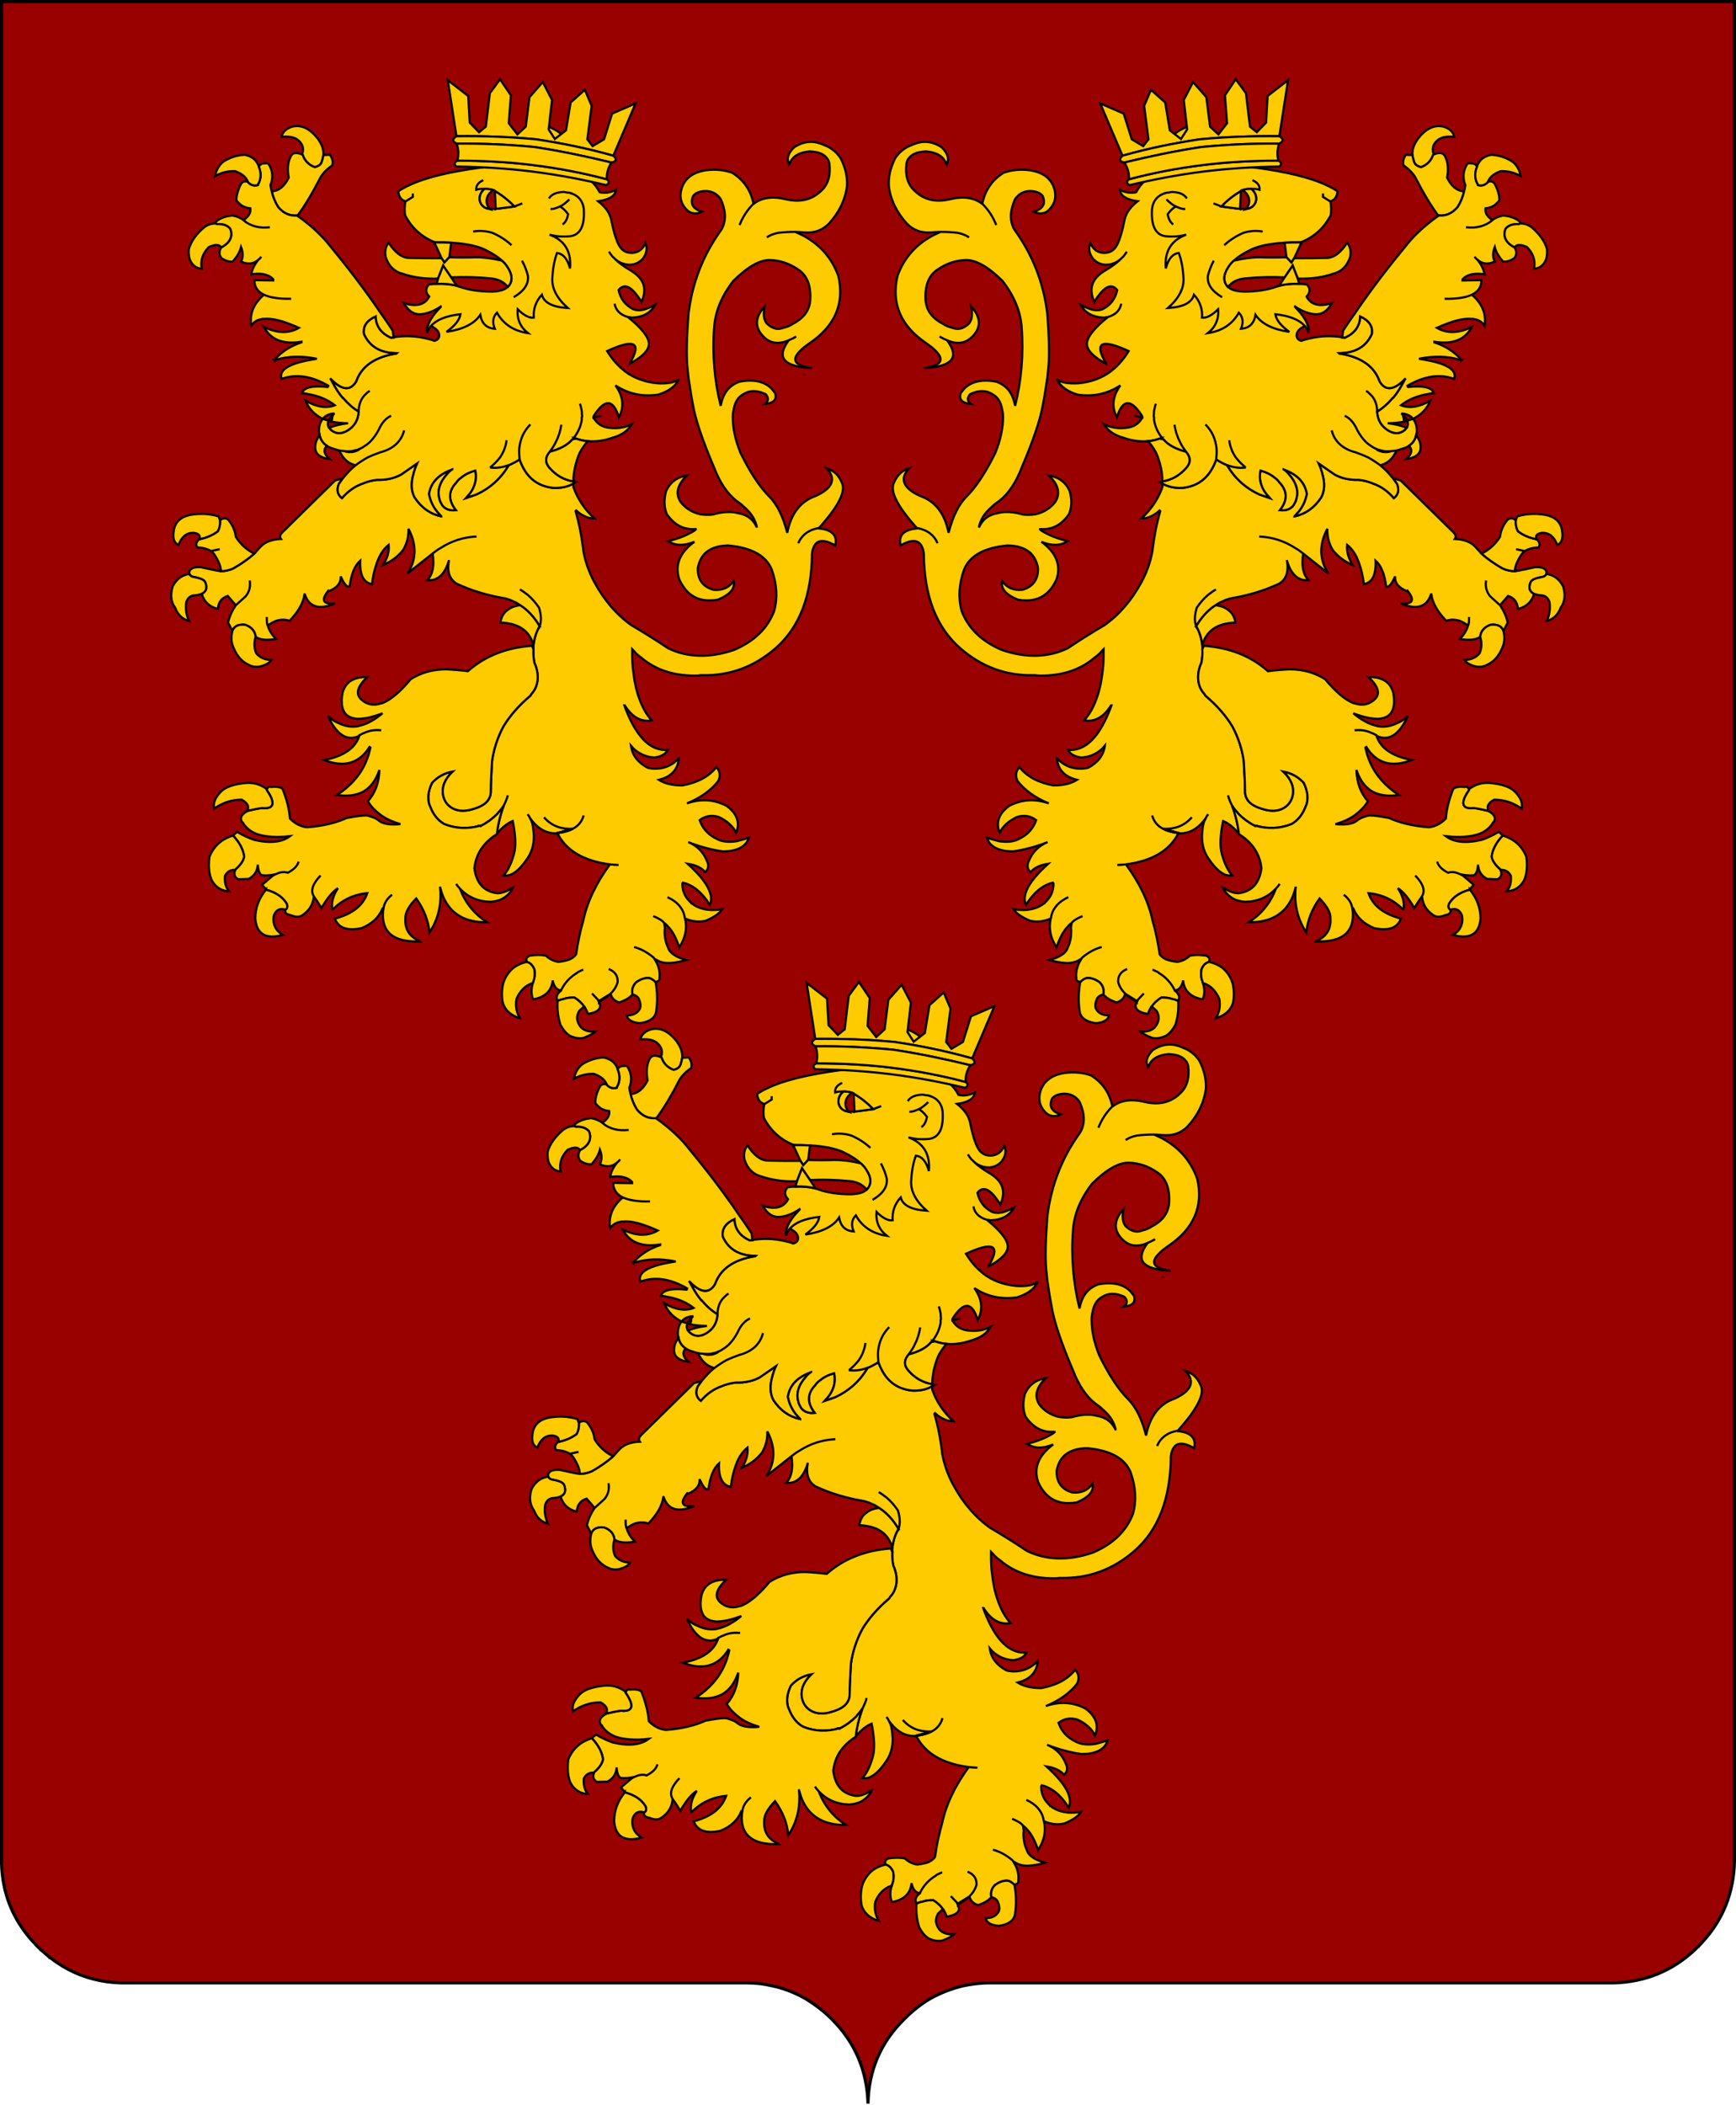 <?xml version="1.0" encoding="UTF-8" standalone="no"?>
<!-- Created with Inkscape (http://www.inkscape.org/) -->
<svg
   xmlns:svg="http://www.w3.org/2000/svg"
   xmlns="http://www.w3.org/2000/svg"
   xmlns:xlink="http://www.w3.org/1999/xlink"
   version="1.0"
   width="561"
   height="679.998"
   id="svg5280"
   xml:space="preserve"><defs
   id="defs6854">	
				</defs>
<path
   d="M 13.1,629.697 C 13.2,629.697 13.2,629.697 13.2,629.797 L 16,632.197 C 16,632.197 16.1,632.197 16.1,632.297 C 16.2,632.297 16.3,632.397 16.3,632.397 C 23,637.597 30.7,640.297 39.4,640.498 L 241.5,640.498 C 244.2,640.498 246.8,640.798 249.3,641.397 C 253.3,642.198 257,643.698 260.5,645.698 C 263.4,647.498 266.2,649.597 268.8,652.198 C 276.3,659.698 280.2,668.798 280.5,679.498 C 280.7,668.798 284.6,659.698 292.2,652.198 C 294.8,649.597 297.5,647.397 300.399,645.698 C 303.899,643.698 307.599,642.298 311.399,641.397 C 314,640.897 316.7,640.498 319.399,640.498 L 521.5,640.498 C 531.7,640.198 540.5,636.598 547.8,629.698 C 548,629.498 548.2,629.298 548.3,629.198 C 548.4,629.097 548.5,628.998 548.5,628.998 L 548.8,628.798 C 548.9,628.598 549,628.498 549.1,628.398 L 549.1,628.398 C 549.3,628.298 549.4,628.098 549.5,627.999 C 549.7,627.799 549.8,627.699 549.899,627.599 L 549.899,627.599 C 550.099,627.299 550.299,627.099 550.5,626.899 C 556.899,619.799 560.2,611.299 560.5,601.5 L 560.5,0.5 L 0.5,0.5 L 0.5,602 C 0.8,611.6 4.1,619.899 10.5,627 C 10.7,627.2 10.9,627.399 11.1,627.6 C 11.3,627.9 11.6,628.201 11.8,628.4 L 11.9,628.501 C 11.9,628.501 12,628.601 12.2,628.801 L 12.4,629.001 C 12.5,629.101 12.5,629.101 12.5,629.101 C 12.6,629.202 12.6,629.202 12.6,629.202 C 12.8,629.397 13,629.497 13.1,629.697 z "
   style="fill:#990000;stroke:#000000"
   id="path5319" /><path
   d="M -489.46,88.477 L -489.46,88.377 C -489.46,88.377 -489.46,88.377 -489.46,88.477 L -489.46,88.477 z "
   style="fill:#a55c44"
   id="path6967" /><path
   d="M -442.76,169.277 L -442.86,169.277 L -442.76,169.277 z "
   style="fill:#a55c44"
   id="path6997" />
<g      style="fill:#fdcb00;stroke:#000000;stroke-width:0.7;stroke-miterlimit:4;stroke-dasharray:none"
   transform="translate(403.26,-181.583)"
   id="lion"><path
     d="M -131.56,232.78 C -131.66,232.68 -131.66,232.68 -131.66,232.58 C -131.86,232.28 -132.06,232.08 -132.26,231.78 C -132.36,231.68 -132.36,231.58 -132.46,231.58 C -132.66,231.28 -132.86,231.08 -133.16,230.78 C -134.06,229.98 -135.06,229.18 -136.36,228.68 C -136.46,228.58 -136.56,228.58 -136.66,228.58 C -137.66,228.08 -138.76,227.68 -140.06,227.48 C -142.36,227.18 -144.56,227.78 -146.66,229.18 C -148.66,231.18 -149.16,232.98 -148.26,234.48 L -148.06,234.38 C -147.16,232.08 -145.06,230.78 -141.56,230.48 C -139.96,230.58 -138.76,230.78 -137.76,231.28 C -136.96,231.68 -136.36,232.18 -135.86,232.88 C -135.76,232.98 -135.66,233.18 -135.56,233.38 C -135.46,233.68 -135.36,233.98 -135.26,234.28 C -134.76,238.28 -135.66,241.28 -138.06,243.38 C -141.06,246.18 -144.76,246.98 -149.16,245.98 C -153.56,244.88 -157.06,245.38 -159.66,247.38 C -159.76,247.38 -159.76,247.38 -159.76,247.38 C -161.76,249.38 -163.26,251.68 -164.26,254.28 C -163.26,251.68 -161.76,249.38 -159.76,247.38 L -159.76,247.38 C -160.66,242.98 -162.96,239.68 -166.66,237.38 C -169.16,236.48 -172.06,236.18 -175.16,236.58 L -175.16,236.58 C -179.56,237.28 -182.26,239.38 -183.16,243.08 C -183.76,245.68 -182.96,247.98 -180.86,249.78 C -179.56,250.68 -178.06,250.78 -176.36,249.98 C -179.36,249.08 -180.36,247.38 -179.26,244.88 C -178.56,243.88 -177.06,243.28 -175.06,243.28 C -173.06,243.38 -171.56,244.18 -170.36,245.88 C -169.06,248.78 -168.66,251.38 -169.26,253.58 C -169.46,254.48 -169.86,255.38 -170.36,256.08 C -176.16,264.18 -179.56,273.08 -180.76,282.88 C -181.36,290.58 -181.46,296.18 -181.16,299.78 C -181.06,300.98 -180.86,302.28 -180.76,303.68 C -180.36,306.28 -179.96,309.08 -179.36,312.18 C -178.56,316.98 -176.26,323.78 -172.46,332.68 C -170.66,337.38 -168.26,340.98 -165.36,343.28 C -164.36,343.98 -163.56,344.58 -162.86,345.28 C -160.36,347.38 -159.06,349.68 -158.66,351.98 C -159.76,349.48 -161.66,347.88 -164.56,347.38 C -164.96,347.28 -165.46,347.18 -165.86,347.08 C -168.26,346.78 -170.56,347.08 -172.86,347.78 C -174.36,347.98 -175.76,347.88 -177.06,347.68 C -179.56,347.08 -181.76,345.78 -183.36,343.68 C -185.06,340.98 -184.36,338.08 -181.26,335.18 C -184.56,335.68 -186.86,337.48 -188.06,340.38 C -188.76,343.18 -188.66,345.58 -187.76,347.68 C -185.36,351.08 -182.46,352.68 -178.86,352.48 C -178.66,352.48 -178.46,352.48 -178.16,352.48 C -178.46,352.58 -178.66,352.78 -178.86,352.98 C -181.26,354.48 -184.06,355.58 -187.36,356.38 C -185.06,357.88 -182.26,357.98 -178.86,356.58 C -183.66,360.08 -185.26,364.18 -183.76,368.68 C -181.56,373.58 -177.96,375.88 -172.96,375.48 L -172.96,375.48 C -172.86,375.48 -172.76,375.48 -172.66,375.48 C -172.26,375.38 -171.76,375.38 -171.26,375.28 C -167.36,373.68 -165.66,371.68 -166.16,369.28 C -167.76,371.48 -169.96,372.38 -172.76,372.08 C -176.16,371.08 -177.86,368.78 -177.76,365.08 C -177.36,362.88 -176.46,361.18 -175.06,359.98 C -173.36,358.58 -170.96,357.78 -167.86,357.78 C -160.36,358.48 -155.66,361.08 -153.86,365.58 C -152.16,370.38 -151.96,374.78 -153.06,378.88 C -155.16,384.48 -159.46,388.68 -165.96,391.48 C -169.96,392.88 -173.76,393.48 -177.36,393.38 C -180.96,393.28 -184.26,392.48 -187.36,390.98 C -191.36,388.28 -195.26,385.88 -198.96,383.68 C -199.06,383.58 -199.06,383.58 -199.16,383.58 C -203.96,380.18 -207.96,375.58 -211.16,369.68 C -212.96,366.38 -214.16,362.88 -214.76,359.48 C -214.76,359.38 -214.76,359.38 -214.76,359.28 C -215.26,355.08 -216.06,350.88 -217.26,346.68 L -217.06,346.48 C -215.06,348.28 -213.06,349.08 -211.16,349.08 C -214.36,346.08 -216.66,342.68 -217.96,338.88 C -217.96,338.58 -217.96,338.28 -217.96,337.88 L -218.36,337.98 C -220.06,338.88 -222.16,339.28 -224.46,339.18 C -227.16,338.88 -229.36,337.98 -231.16,336.48 C -232.96,334.98 -234.36,332.78 -235.36,329.98 C -236.56,330.78 -237.76,331.38 -238.96,331.88 C -238.96,331.98 -239.06,332.08 -239.06,332.18 C -241.56,336.28 -244.96,339.28 -249.26,341.28 C -250.36,341.68 -251.46,342.08 -252.66,342.48 C -251.86,341.58 -251.16,340.78 -250.66,339.88 C -249.56,337.88 -249.16,335.78 -249.66,333.58 C -251.46,334.08 -252.96,334.78 -254.26,335.88 C -254.86,336.28 -255.36,336.78 -255.76,337.38 C -258.46,340.18 -258.46,343.18 -255.96,346.38 C -257.86,346.58 -259.26,346.08 -260.26,344.88 C -260.56,344.38 -260.86,343.88 -261.06,343.38 C -261.16,343.18 -261.16,343.08 -261.16,342.98 C -262.06,340.28 -261.26,337.48 -258.76,334.68 C -258.36,334.18 -257.86,333.68 -257.26,333.28 C -261.66,334.88 -264.06,337.48 -264.66,341.18 C -264.26,343.08 -263.56,344.78 -262.46,346.28 C -262.36,346.38 -262.26,346.48 -262.26,346.58 C -261.76,347.18 -261.26,347.68 -260.76,348.28 C -260.66,348.28 -260.66,348.28 -260.66,348.38 C -264.26,347.58 -267.06,345.58 -269.26,342.28 C -270.36,340.28 -270.56,337.58 -269.56,334.38 C -269.56,334.28 -269.56,334.28 -269.56,334.28 C -269.26,333.28 -268.96,332.38 -268.46,331.28 L -273.66,334.88 C -275.86,336.08 -278.46,336.68 -281.46,336.58 L -281.46,336.58 C -283.16,336.78 -284.66,337.18 -286.06,337.78 C -288.66,338.68 -290.86,340.28 -292.76,342.48 C -294.16,341.38 -294.56,339.88 -293.76,337.88 C -293.36,337.28 -292.86,336.68 -292.46,336.08 L -294.96,336.78 L -311.96,353.48 C -312.76,354.28 -312.96,354.98 -312.46,355.68 C -315.26,355.78 -317.56,356.58 -319.06,358.18 C -319.66,358.88 -320.36,359.58 -321.06,360.38 C -322.96,362.08 -325.26,363.68 -327.86,365.18 C -329.16,365.78 -330.56,366.08 -331.86,366.08 C -332.66,365.98 -333.56,365.88 -334.56,365.58 L -334.76,365.58 L -338.36,364.78 C -340.46,364.68 -341.66,365.08 -342.06,366.18 C -342.06,366.48 -342.06,366.68 -342.06,366.98 C -341.86,367.48 -341.36,367.88 -340.56,367.98 C -338.26,368.38 -337.06,368.98 -336.86,369.88 C -336.26,371.58 -336.66,372.68 -338.06,373.38 C -337.36,375.88 -335.66,377.58 -332.86,378.28 C -332.66,376.08 -331.66,374.68 -329.66,374.08 L -327.06,377.08 L -323.86,374.18 C -322.66,372.68 -322.26,371.08 -322.56,369.08 C -322.26,371.08 -322.66,372.68 -323.86,374.18 L -327.06,377.08 C -328.36,378.98 -329.16,380.88 -329.56,382.68 L -328.16,385.38 C -327.56,383.78 -326.16,383.18 -324.06,383.38 C -322.06,384.08 -320.86,385.38 -320.66,387.28 C -319.26,388.28 -317.06,388.48 -314.06,387.98 C -315.46,386.58 -316.36,385.08 -316.76,383.48 C -316.86,383.38 -316.86,383.38 -316.86,383.38 C -317.06,382.58 -317.06,381.78 -317.06,380.88 C -317.06,381.78 -317.06,382.58 -316.86,383.38 L -316.16,383.28 C -314.16,381.78 -311.96,381.38 -309.66,382.08 C -306.86,379.18 -305.26,376.38 -304.86,373.58 C -304.76,373.58 -304.76,373.58 -304.76,373.58 C -303.36,377.68 -300.16,378.68 -294.96,376.48 C -298.86,376.88 -299.66,375.48 -297.16,372.38 C -297.06,372.48 -296.96,372.48 -296.86,372.48 C -294.46,371.48 -293.26,370.08 -293.16,368.38 C -293.16,368.18 -293.16,367.98 -293.16,367.78 C -293.06,367.98 -292.96,368.18 -292.96,368.28 C -292.96,368.28 -292.96,368.28 -292.86,368.38 C -291.86,370.58 -290.96,371.38 -290.26,370.98 C -289.76,367.08 -288.66,364.28 -286.86,362.68 C -287.06,367.28 -285.76,369.78 -283.06,370.28 C -282.76,367.58 -282.16,365.28 -281.46,363.38 C -281.46,363.28 -281.46,363.18 -281.36,363.08 C -280.46,360.58 -279.16,358.78 -277.66,357.58 C -277.46,359.78 -278.06,361.88 -279.46,364.08 C -276.86,362.98 -274.66,361.38 -272.96,359.18 C -271.76,357.08 -271.16,354.88 -271.26,352.38 C -268.56,357.48 -268.66,362.38 -271.56,366.78 L -263.46,360.38 C -262.56,359.68 -261.76,359.08 -260.86,358.58 C -257.26,356.28 -253.46,355.08 -249.26,354.88 C -253.46,355.08 -257.26,356.28 -260.86,358.58 C -261.76,359.08 -262.56,359.68 -263.46,360.38 C -262.86,364.18 -263.36,367.08 -265.16,368.98 C -262.16,369.28 -259.86,367.48 -258.46,363.48 C -258.36,363.18 -258.26,362.88 -258.16,362.48 C -258.86,366.08 -258.06,368.58 -255.76,370.08 C -250.86,372.38 -245.76,373.88 -240.46,374.78 C -239.76,374.88 -239.06,375.18 -238.36,375.38 C -237.86,375.58 -237.36,375.88 -236.76,376.08 C -236.26,376.38 -235.66,376.68 -235.16,377.08 C -232.66,378.68 -230.66,380.88 -228.86,383.88 C -228.26,382.18 -228.36,380.18 -229.06,377.88 C -230.16,376.28 -231.36,374.88 -232.66,373.78 C -233.56,373.08 -234.36,372.48 -235.26,371.98 C -234.36,372.48 -233.56,373.08 -232.66,373.78 C -231.36,374.88 -230.16,376.28 -229.06,377.88 C -228.36,380.18 -228.26,382.18 -228.86,383.88 C -228.96,383.88 -229.06,383.88 -228.96,383.98 C -230.06,385.88 -230.66,387.98 -230.86,390.18 C -230.86,390.58 -230.86,390.98 -230.86,391.28 C -230.96,392.68 -230.86,394.18 -230.56,395.68 C -229.66,397.68 -229.36,399.58 -229.56,401.38 C -229.76,402.98 -230.36,404.48 -231.56,405.78 C -231.66,405.98 -231.76,406.08 -231.86,406.28 C -235.76,409.58 -238.56,412.88 -240.56,416.18 C -242.56,419.88 -243.76,423.78 -244.26,427.48 C -244.46,431.28 -244.66,434.58 -244.66,437.18 C -244.66,438.58 -245.16,439.78 -246.16,440.78 C -247.26,441.78 -248.76,442.48 -250.96,443.08 C -252.86,443.58 -254.56,443.58 -256.06,443.08 C -257.66,442.48 -258.86,441.48 -259.56,439.98 C -259.76,439.58 -259.96,438.98 -260.06,438.48 C -260.56,435.78 -259.56,433.28 -256.96,430.78 C -259.66,431.28 -261.86,432.48 -263.66,434.48 C -264.86,436.98 -265.16,439.28 -264.56,441.38 C -264.46,441.68 -264.36,441.88 -264.26,442.08 C -263.26,444.78 -261.66,446.68 -259.66,447.78 C -255.86,449.28 -251.96,449.38 -248.06,448.28 C -247.96,448.28 -247.86,448.28 -247.76,448.28 C -245.76,447.28 -244.06,445.98 -242.76,444.68 C -242.66,444.58 -242.56,444.48 -242.46,444.38 C -242.36,444.28 -242.26,444.18 -242.26,444.08 C -241.56,443.38 -240.96,442.58 -240.46,441.78 C -239.96,440.78 -239.46,439.68 -239.16,438.48 C -239.46,439.68 -239.96,440.78 -240.46,441.78 C -241.66,444.98 -242.36,448.08 -242.66,450.78 C -242.66,450.78 -242.66,450.78 -242.66,450.88 C -240.96,448.78 -239.26,447.48 -237.56,446.78 C -236.66,451.28 -236.46,454.88 -237.16,457.38 C -238.06,460.68 -239.26,462.98 -240.56,464.38 C -239.96,464.48 -239.36,464.38 -238.76,464.28 L -238.76,464.28 C -236.96,463.78 -235.16,462.18 -233.26,459.48 C -231.56,457.28 -230.66,454.58 -230.76,451.38 C -230.86,449.58 -231.06,448.08 -231.46,446.88 C -231.66,446.58 -231.76,446.28 -231.96,445.88 C -232.16,445.38 -232.46,444.98 -232.76,444.58 C -232.46,444.98 -232.16,445.38 -231.96,445.88 C -231.66,446.28 -231.46,446.48 -231.26,446.78 C -229.06,449.48 -226.56,450.78 -223.66,450.78 L -218.16,449.28 C -219.76,449.38 -221.36,449.18 -222.66,448.78 C -224.56,448.18 -226.16,447.08 -227.46,445.58 C -226.16,447.08 -224.56,448.18 -222.66,448.78 C -221.36,449.18 -219.76,449.38 -218.16,449.28 C -216.36,448.38 -215.16,446.88 -214.66,444.98 C -215.16,446.88 -216.36,448.38 -218.16,449.28 C -219.26,449.88 -220.66,450.28 -222.36,450.58 L -222.46,450.58 C -222.76,450.58 -222.96,450.58 -223.16,450.68 C -220.36,456.28 -214.66,459.68 -206.16,460.78 C -205.26,460.88 -204.36,460.98 -203.36,460.98 C -204.36,460.98 -205.26,460.88 -206.16,460.78 C -210.56,466.78 -213.46,472.78 -214.76,478.88 C -215.76,482.38 -216.56,486.08 -217.06,489.78 C -217.36,490.28 -217.76,490.58 -218.26,490.98 C -218.56,491.18 -218.86,491.28 -219.16,491.48 C -220.16,491.88 -221.36,492.08 -222.76,492.28 C -224.16,492.08 -225.56,491.48 -226.86,490.28 C -228.36,489.98 -230.16,489.98 -232.06,490.28 C -233.06,490.68 -233.36,491.28 -233.06,492.28 C -231.86,492.58 -231.06,493.48 -230.56,494.78 C -230.36,496.28 -230.46,497.48 -230.96,498.78 C -230.96,498.88 -230.96,498.98 -231.06,499.08 L -231.06,499.08 C -231.66,501.08 -231.66,502.88 -230.96,504.38 C -227.06,503.68 -224.96,501.58 -224.66,498.28 C -224.26,500.28 -223.36,501.28 -222.16,501.48 C -222.06,501.48 -222.06,501.48 -221.96,501.48 C -220.86,499.18 -219.16,497.28 -216.86,495.88 C -216.56,495.58 -216.16,495.38 -215.86,495.28 C -215.46,495.08 -215.06,494.88 -214.76,494.78 C -215.06,494.88 -215.46,495.08 -215.86,495.28 C -216.16,495.38 -216.56,495.58 -216.86,495.88 C -219.16,497.28 -220.86,499.18 -221.96,501.48 L -221.96,501.58 L -222.26,501.78 C -223.36,502.78 -223.66,503.78 -223.06,504.78 L -223.06,504.88 C -222.36,504.58 -221.76,504.38 -221.16,504.28 C -220.06,503.88 -218.86,503.78 -217.66,503.78 C -216.36,504.58 -215.26,505.58 -214.46,506.78 C -214.46,506.78 -214.46,506.78 -214.36,506.78 C -213.96,507.48 -213.56,508.18 -213.36,508.88 L -213.06,509.08 C -209.86,508.48 -208.66,507.18 -209.66,505.28 C -209.66,505.18 -209.66,505.08 -209.76,504.98 C -209.86,504.78 -209.96,504.58 -210.16,504.38 L -211.96,502.48 L -210.16,504.38 C -209.96,504.58 -209.86,504.78 -209.76,504.98 L -206.06,502.68 C -204.86,501.48 -204.06,500.28 -203.66,498.78 C -203.56,496.78 -204.56,495.38 -206.56,494.58 C -204.56,495.38 -203.56,496.78 -203.66,498.78 C -204.06,500.28 -204.86,501.48 -206.06,502.68 L -205.86,502.88 C -205.76,503.08 -205.66,503.28 -205.66,503.38 C -205.16,504.38 -204.36,504.98 -203.16,505.38 C -201.06,504.68 -199.66,503.78 -198.86,502.78 C -199.16,501.28 -198.76,499.88 -197.56,498.78 C -196.36,497.98 -195.16,497.48 -193.86,497.48 C -193.06,497.48 -192.26,497.98 -191.46,498.78 L -191.46,498.78 C -190.46,498.58 -189.96,498.18 -190.16,497.48 C -189.96,496.28 -190.16,494.98 -190.56,493.78 C -190.56,493.68 -190.56,493.58 -190.66,493.48 C -190.86,492.88 -191.16,492.28 -191.56,491.68 C -191.66,491.48 -191.76,491.28 -191.86,491.18 C -191.96,491.08 -191.96,490.98 -192.06,490.88 L -192.06,490.88 C -193.96,489.28 -196.06,488.08 -198.36,487.48 C -196.06,488.08 -193.96,489.28 -192.06,490.88 L -192.06,490.88 C -191.96,490.98 -191.96,491.08 -191.86,491.18 C -191.76,491.28 -191.66,491.28 -191.56,491.38 C -191.16,491.58 -190.76,491.88 -190.26,492.08 C -190.06,492.18 -189.86,492.28 -189.66,492.28 C -188.16,492.88 -185.36,492.78 -181.46,491.68 C -184.86,490.78 -186.86,489.38 -187.36,487.68 C -188.26,485.78 -188.56,483.88 -188.46,481.78 C -188.36,481.58 -188.36,481.28 -188.46,480.98 C -188.46,480.58 -188.56,480.18 -188.66,479.68 C -189.16,478.98 -190.26,478.28 -192.16,477.48 C -190.26,478.28 -189.16,478.98 -188.66,479.68 C -188.26,479.98 -187.86,480.28 -187.46,480.78 C -185.96,482.28 -184.76,484.58 -183.76,487.58 C -181.76,484.58 -181.16,481.48 -181.86,478.28 C -181.86,478.18 -181.86,478.18 -181.96,478.08 C -181.96,477.78 -182.06,477.48 -182.16,477.08 C -182.46,475.88 -183.06,474.88 -183.96,473.88 C -184.86,472.88 -186.06,472.08 -187.56,471.38 C -186.06,472.08 -184.86,472.88 -183.96,473.88 C -183.06,474.88 -182.46,475.88 -182.16,477.08 C -182.06,477.48 -181.96,477.78 -181.96,478.08 C -181.86,478.18 -181.86,478.18 -181.86,478.28 C -179.56,479.28 -177.36,479.48 -175.16,478.98 C -172.66,477.88 -170.86,476.78 -169.86,475.28 C -171.36,475.48 -172.76,475.58 -174.06,475.48 L -174.06,475.48 C -176.16,475.28 -177.96,474.68 -179.46,473.58 C -179.56,473.48 -179.66,473.38 -179.76,473.38 C -179.76,473.28 -179.76,473.28 -179.86,473.28 C -180.36,472.78 -180.76,472.38 -181.16,471.88 C -182.26,470.48 -182.76,468.78 -182.76,466.98 L -182.56,466.68 C -179.26,467.48 -176.36,469.88 -173.86,473.88 C -172.46,470.58 -174.76,466.28 -181.06,460.58 C -178.46,460.98 -176.56,461.88 -175.36,463.28 C -174.26,462.28 -174.16,461.08 -174.76,459.78 C -175.96,456.78 -177.96,454.78 -180.86,453.58 C -177.96,454.78 -174.96,455.58 -172.16,456.18 C -171.36,456.28 -170.56,456.48 -169.66,456.58 C -165.06,456.58 -162.16,455.08 -161.26,452.18 C -162.46,452.58 -163.66,452.88 -164.76,453.18 L -164.86,453.18 C -164.96,453.18 -164.96,453.18 -165.06,453.28 C -167.56,453.68 -169.66,453.48 -171.16,452.78 C -171.36,452.78 -171.46,452.58 -171.56,452.58 C -174.36,451.28 -176.26,449.18 -177.16,446.48 C -175.26,445.08 -173.26,444.78 -170.96,445.48 C -168.26,446.78 -166.36,448.48 -165.36,450.58 C -164.06,447.28 -165.06,444.38 -168.46,441.88 C -168.66,441.78 -168.86,441.68 -169.06,441.58 C -172.86,439.78 -176.96,439.58 -181.26,441.08 C -176.76,439.28 -173.46,436.78 -171.16,433.88 C -170.36,432.18 -170.56,430.68 -171.76,429.38 C -174.26,432.48 -177.86,434.38 -182.76,435.28 C -185.76,435.28 -188.26,434.78 -190.36,433.48 C -186.26,432.48 -184.16,430.08 -183.86,426.48 C -184.06,426.58 -184.16,426.78 -184.26,426.88 C -184.46,427.08 -184.56,427.18 -184.66,427.28 C -186.56,428.98 -188.86,429.88 -191.46,429.88 L -191.56,429.88 C -191.76,429.88 -191.86,429.88 -192.06,429.88 C -192.66,429.78 -193.26,429.78 -193.96,429.58 C -197.16,427.88 -198.96,425.48 -199.36,422.48 C -197.46,424.78 -194.86,426.08 -191.76,426.28 C -189.86,425.98 -188.56,425.38 -187.86,424.38 C -187.66,424.18 -187.56,423.98 -187.46,423.78 C -188.66,423.88 -189.86,423.78 -190.96,423.38 C -195.16,421.98 -198.66,417.28 -201.56,409.28 L -201.56,409.08 L -201.56,409.08 C -201.56,409.18 -201.56,409.18 -201.46,409.28 C -199.06,413.18 -196.16,414.88 -192.66,414.28 C -194.36,412.38 -195.66,410.08 -196.66,407.28 C -197.76,404.38 -198.36,401.08 -198.76,397.38 C -198.86,396.18 -198.96,394.98 -198.96,393.78 L -198.96,391.28 C -198.56,391.68 -198.16,392.08 -197.76,392.58 C -197.26,393.08 -196.66,393.58 -196.06,393.98 C -191.16,398.18 -184.86,400.08 -177.36,399.78 C -177.36,399.68 -177.26,399.68 -177.16,399.78 C -177.06,399.68 -176.96,399.68 -176.86,399.68 C -176.76,399.68 -176.66,399.68 -176.66,399.68 C -176.56,399.68 -176.46,399.68 -176.36,399.68 C -167.46,399.88 -159.56,396.98 -152.66,390.98 C -144.86,384.18 -140.96,373.98 -140.86,360.38 C -140.56,358.08 -139.66,356.68 -138.16,356.38 C -136.96,356.18 -135.36,356.58 -133.36,357.78 C -132.56,354.58 -134.36,352.68 -138.56,352.28 L -138.66,352.28 C -138.76,352.18 -138.86,352.18 -138.86,352.18 C -141.56,352.68 -143.56,353.98 -144.76,355.98 C -144.96,356.38 -145.16,356.68 -145.26,357.08 C -145.16,356.68 -144.96,356.38 -144.76,355.98 C -143.56,353.98 -141.56,352.68 -138.86,352.18 C -138.86,352.18 -138.76,352.18 -138.66,352.18 C -132.26,345.08 -129.76,340.18 -131.26,337.38 C -132.26,335.08 -133.76,333.58 -136.06,332.88 C -132.96,336.28 -134.16,339.28 -139.66,341.78 C -144.56,343.48 -147.66,347.48 -148.86,353.68 C -150.16,348.58 -152.06,344.58 -154.66,341.98 C -157.76,338.88 -160.86,334.18 -163.96,327.88 C -165.66,323.68 -166.46,319.88 -166.46,316.28 C -166.46,315.38 -166.36,314.58 -166.16,313.88 C -166.16,313.78 -166.16,313.78 -166.16,313.78 C -165.76,311.48 -164.76,309.88 -163.16,308.98 C -161.06,307.58 -158.66,307.58 -155.86,308.88 C -154.76,310.08 -154.86,311.18 -156.06,312.08 C -153.26,311.78 -152.16,310.68 -152.76,308.58 C -153.16,308.08 -153.56,307.58 -153.96,307.08 C -156.26,304.78 -159.76,303.98 -164.36,304.88 C -164.46,304.98 -164.56,304.98 -164.66,304.98 C -164.76,305.08 -164.96,305.18 -165.06,305.18 C -167.96,306.48 -169.66,308.88 -170.36,312.58 L -170.36,312.68 C -172.36,304.68 -173.16,296.18 -172.46,287.08 C -172.06,282.08 -170.06,277.18 -166.26,272.28 C -161.56,267.68 -157.66,265.48 -154.36,265.58 C -151.16,265.68 -148.16,266.68 -145.26,268.68 C -142.36,270.58 -141.06,274.08 -141.46,278.98 C -141.86,282.08 -143.76,284.58 -147.26,286.28 C -147.36,286.38 -147.46,286.48 -147.66,286.58 C -148.26,286.88 -148.96,287.18 -149.76,287.38 C -150.06,287.48 -150.46,287.58 -150.76,287.68 C -152.36,288.08 -153.86,287.58 -155.46,286.08 C -156.46,284.88 -156.66,282.98 -156.16,280.58 C -159.26,283.98 -159.46,287.18 -156.76,290.08 C -154.56,292.48 -151.76,292.98 -148.36,291.48 C -147.66,291.18 -146.76,290.78 -145.96,290.28 C -146.76,290.78 -147.66,291.18 -148.36,291.48 C -152.16,296.58 -150.46,299.48 -143.26,300.28 C -142.56,300.38 -141.76,300.38 -140.86,300.48 C -146.26,299.78 -147.66,297.98 -144.86,295.08 C -144.46,294.68 -143.96,294.18 -143.36,293.68 C -142.86,293.38 -142.46,292.98 -141.86,292.58 C -133.46,286.98 -130.26,279.68 -132.36,270.68 C -134.36,265.18 -137.96,260.88 -143.36,257.88 C -144.26,257.38 -145.26,256.98 -146.26,256.48 C -148.16,256.48 -149.96,256.58 -151.76,256.78 C -153.26,257.08 -154.56,257.58 -155.46,258.28 C -154.56,257.58 -153.26,257.08 -151.76,256.78 C -149.96,256.58 -148.16,256.48 -146.26,256.48 C -145.06,256.58 -143.86,256.58 -142.66,256.68 C -139.86,256.78 -137.46,255.88 -135.46,253.88 C -132.16,250.28 -130.16,246.28 -129.56,241.78 C -129.36,238.78 -130.06,235.78 -131.56,232.78 z "
     style="fill:#fdcb00;stroke:#000000;stroke-width:0.7;stroke-miterlimit:4;stroke-dasharray:none"
     id="path6947" /><path
     d="M -148.06,234.38 L -148.26,234.48 C -148.16,234.58 -148.16,234.68 -148.16,234.68 C -148.06,234.58 -148.06,234.48 -148.06,234.38 z "
     style="fill:#a55c44;stroke:#000000;stroke-width:0.7;stroke-miterlimit:4;stroke-dasharray:none"
     id="path6949" /><path
     d="M -218.86,230.58 C -219.26,226.78 -221.76,224.08 -226.36,222.38 C -228.16,221.98 -229.56,222.08 -230.56,222.98 C -228.26,223.18 -226.86,223.78 -226.26,224.48 C -226.06,224.78 -225.96,224.98 -225.76,225.28 C -225.16,226.68 -225.06,227.98 -225.76,229.18 C -226.96,230.58 -229.16,231.68 -232.16,232.68 C -235.46,234.08 -240.36,235.08 -247.06,235.58 C -247.26,235.68 -247.46,235.68 -247.56,235.68 L -247.66,235.68 C -258.16,237.08 -265.96,238.98 -271.16,241.48 C -272.46,242.08 -273.56,242.68 -274.56,243.38 C -274.36,245.18 -273.66,246.18 -272.26,246.58 L -272.26,246.68 L -269.86,245.18 L -269.86,244.08 L -269.86,245.18 L -272.26,246.68 L -272.26,246.68 C -272.56,248.28 -272.56,249.78 -272.36,251.08 C -270.26,255.18 -267.06,258.08 -262.86,259.78 C -262.86,259.78 -262.86,259.78 -262.86,259.88 C -262.76,259.88 -262.76,259.88 -262.76,259.88 C -260.86,259.88 -259.06,259.88 -257.46,259.98 C -255.26,260.08 -253.26,260.38 -251.46,260.68 L -251.46,260.68 C -249.66,261.08 -248.16,261.48 -246.86,262.08 C -244.56,263.18 -242.56,264.38 -241.06,265.78 C -240.36,266.38 -239.76,267.08 -239.26,267.88 C -237.56,270.48 -237.56,272.58 -239.16,274.28 C -239.26,274.38 -239.36,274.48 -239.46,274.48 C -240.36,275.28 -241.96,275.68 -244.26,275.78 C -248.46,275.78 -251.96,275.18 -254.56,274.28 C -254.96,274.08 -255.36,273.98 -255.66,273.88 C -257.56,273.38 -259.76,273.18 -262.16,273.28 C -262.96,273.28 -263.76,273.38 -264.66,273.48 C -265.86,274.78 -265.76,276.08 -264.56,277.38 C -265.96,280.08 -268.76,280.78 -272.76,279.48 C -271.26,282.08 -269.46,283.28 -267.16,283.08 C -265.16,282.88 -263.06,282.08 -260.96,280.68 C -260.86,280.58 -260.76,280.48 -260.56,280.38 C -260.76,280.48 -260.86,280.58 -260.86,280.78 C -262.96,282.88 -264.26,284.78 -264.86,286.48 C -264.86,286.48 -264.86,286.48 -264.86,286.58 C -264.96,286.58 -264.96,286.58 -264.96,286.58 C -265.26,287.48 -265.36,288.28 -265.16,289.08 C -264.96,288.18 -264.56,287.48 -263.96,286.88 C -262.26,284.88 -259.06,283.58 -254.46,283.08 C -254.76,284.98 -256.26,286.78 -258.96,288.78 C -253.66,287.98 -249.96,286.18 -248.06,283.28 C -247.56,286.08 -246.06,287.58 -243.36,287.78 C -244.26,285.68 -243.96,283.88 -242.66,282.58 C -240.66,286.18 -237.36,288.48 -232.66,289.18 C -235.06,287.28 -236.26,284.68 -235.96,281.48 C -233.96,283.48 -232.16,284.38 -230.76,284.18 C -230.96,281.48 -230.16,278.98 -228.16,276.78 C -227.46,279.38 -224.66,280.78 -219.76,281.08 C -223.36,277.88 -225.06,274.58 -224.76,271.18 C -224.56,267.78 -223.96,265.18 -223.26,263.28 C -221.26,263.58 -219.86,265.18 -219.06,268.28 C -218.56,262.88 -220.76,259.18 -225.66,257.38 C -224.16,257.78 -222.76,257.98 -221.46,257.98 C -220.56,257.98 -219.76,257.98 -218.96,257.88 C -216.06,257.48 -214.56,255.08 -214.56,250.58 C -214.56,249.78 -214.56,248.98 -214.76,248.28 L -214.76,248.18 C -215.26,246.18 -216.46,244.88 -218.26,244.18 C -218.36,244.08 -218.46,244.08 -218.56,244.08 C -218.56,243.98 -218.66,243.98 -218.76,243.98 C -219.06,243.88 -219.46,243.78 -219.96,243.78 C -220.26,243.68 -220.66,243.68 -221.06,243.58 C -223.46,243.68 -224.96,244.28 -225.86,245.68 C -224.96,244.28 -223.46,243.68 -221.06,243.58 C -220.66,243.68 -220.26,243.68 -219.96,243.78 C -219.46,243.78 -219.06,243.88 -218.76,243.98 C -218.66,243.98 -218.56,243.98 -218.56,244.08 C -218.46,244.08 -218.36,244.08 -218.26,244.18 C -216.46,244.88 -215.26,246.18 -214.76,248.18 L -214.76,248.28 C -214.56,248.98 -214.56,249.78 -214.56,250.58 C -214.56,255.08 -216.06,257.48 -218.96,257.88 C -219.76,257.98 -220.56,257.98 -221.46,257.98 C -222.76,257.98 -224.16,257.78 -225.66,257.38 C -220.76,259.18 -218.56,262.88 -219.06,268.28 C -219.86,265.18 -221.26,263.58 -223.26,263.28 C -223.96,265.18 -224.56,267.78 -224.76,271.18 C -225.06,274.58 -223.36,277.88 -219.76,281.08 C -224.66,280.78 -227.46,279.38 -228.16,276.78 C -230.16,278.98 -230.96,281.48 -230.76,284.18 C -232.16,284.38 -233.96,283.48 -235.96,281.48 C -236.26,284.68 -235.06,287.28 -232.66,289.18 C -237.36,288.48 -240.66,286.18 -242.66,282.58 C -243.96,283.88 -244.26,285.68 -243.36,287.78 C -246.06,287.58 -247.56,286.08 -248.06,283.28 C -249.96,286.18 -253.66,287.98 -258.96,288.78 C -256.26,286.78 -254.76,284.98 -254.46,283.08 C -259.06,283.58 -262.26,284.88 -263.96,286.88 C -262.36,287.68 -261.46,288.58 -261.36,289.58 C -261.16,290.68 -261.76,291.38 -262.86,291.68 C -263.86,291.28 -264.76,291.08 -265.66,290.88 C -269.06,290.08 -272.46,289.98 -275.86,290.48 C -275.96,290.48 -276.06,290.48 -276.06,290.58 C -276.36,290.58 -276.56,290.58 -276.86,290.68 C -280.06,289.28 -281.76,286.98 -281.86,283.78 C -284.76,285.08 -286.06,286.98 -285.66,289.48 C -283.86,293.48 -280.46,295.58 -275.26,295.68 C -275.16,295.68 -275.06,295.68 -274.96,295.68 C -275.06,295.78 -275.16,295.78 -275.26,295.78 C -282.16,296.88 -286.46,299.88 -288.16,304.78 C -290.06,307.98 -292.86,307.68 -296.56,303.78 C -296.26,304.28 -295.96,304.88 -295.66,305.38 C -294.76,307.08 -293.76,308.68 -292.56,310.08 C -292.56,310.08 -292.56,310.08 -292.46,310.08 C -290.96,311.88 -289.26,313.38 -287.36,314.58 C -287.36,312.18 -286.56,310.18 -284.96,308.78 C -284.56,308.38 -284.26,308.08 -283.76,307.88 C -284.26,308.08 -284.56,308.38 -284.96,308.78 C -286.56,310.18 -287.36,312.18 -287.36,314.58 C -287.56,317.28 -288.66,319.18 -290.86,320.58 C -292.96,321.88 -294.76,321.78 -296.36,320.38 C -296.56,320.18 -296.66,319.98 -296.86,319.78 C -297.36,319.08 -297.46,318.38 -297.06,317.48 L -298.96,316.88 C -299.36,317.38 -299.76,318.08 -299.96,318.88 C -300.26,320.08 -300.26,321.28 -299.96,322.18 C -299.66,323.68 -298.86,324.78 -297.66,325.58 C -297.16,325.88 -296.66,326.18 -295.96,326.38 C -295.16,326.68 -294.36,326.88 -293.66,327.08 C -293.46,327.08 -293.36,327.08 -293.16,327.18 C -292.86,327.18 -292.46,327.28 -292.06,327.28 C -291.16,327.38 -290.26,327.38 -289.46,327.28 C -288.76,327.08 -288.16,326.98 -287.46,326.78 C -287.36,326.68 -287.26,326.68 -287.06,326.58 C -286.76,326.48 -286.46,326.28 -286.06,326.08 C -285.26,325.58 -284.36,324.98 -283.66,324.28 C -282.56,323.18 -281.66,321.88 -280.86,320.38 C -279.86,318.08 -278.46,316.58 -276.86,315.88 C -278.46,316.58 -279.86,318.08 -280.86,320.38 C -281.66,321.88 -282.56,323.18 -283.66,324.28 C -284.36,324.98 -285.26,325.58 -286.06,326.08 C -286.46,326.28 -286.76,326.48 -287.06,326.58 L -287.56,326.98 C -288.16,327.28 -288.76,327.48 -289.36,327.58 C -289.46,327.58 -289.56,327.58 -289.66,327.58 C -290.46,327.68 -291.26,327.58 -292.06,327.28 C -292.46,327.28 -292.86,327.18 -293.16,327.18 C -293.36,327.08 -293.46,327.08 -293.66,327.08 C -293.56,327.08 -293.56,327.18 -293.56,327.28 C -293.46,327.48 -293.36,327.58 -293.36,327.78 C -293.26,327.88 -293.26,327.98 -293.16,328.08 C -293.16,328.08 -293.16,328.18 -293.06,328.18 C -291.96,330.18 -290.36,331.38 -288.36,331.88 C -287.06,330.88 -285.76,330.08 -284.36,329.28 C -283.06,328.68 -281.76,328.18 -280.36,327.68 C -276.16,326.58 -273.56,324.18 -272.66,320.58 C -273.56,324.18 -276.16,326.58 -280.36,327.68 C -281.76,328.18 -283.06,328.68 -284.36,329.28 C -285.76,330.08 -287.06,330.88 -288.36,331.88 C -289.86,333.08 -291.16,334.48 -292.46,336.08 C -292.86,336.68 -293.36,337.28 -293.76,337.88 C -294.56,339.88 -294.16,341.38 -292.76,342.48 C -290.86,340.28 -288.66,338.68 -286.06,337.78 C -284.66,337.18 -283.16,336.78 -281.46,336.58 L -281.46,336.58 C -278.46,336.68 -275.86,336.08 -273.66,334.88 L -268.46,331.28 C -268.96,332.38 -269.26,333.28 -269.56,334.28 C -269.56,334.28 -269.56,334.28 -269.56,334.38 C -270.56,337.58 -270.36,340.28 -269.26,342.28 C -267.06,345.58 -264.26,347.58 -260.66,348.38 C -260.66,348.28 -260.66,348.28 -260.76,348.28 C -261.26,347.68 -261.76,347.18 -262.26,346.58 C -262.26,346.48 -262.36,346.38 -262.46,346.28 C -263.56,344.78 -264.26,343.08 -264.66,341.18 C -264.06,337.48 -261.66,334.88 -257.26,333.28 C -257.16,333.18 -256.96,333.08 -256.76,333.08 C -256.96,333.08 -257.16,333.18 -257.26,333.28 C -257.86,333.68 -258.36,334.18 -258.76,334.68 C -261.26,337.48 -262.06,340.28 -261.16,342.98 C -261.16,343.08 -261.16,343.18 -261.06,343.38 C -260.86,343.88 -260.56,344.38 -260.26,344.88 C -259.26,346.08 -257.86,346.58 -255.96,346.38 C -258.46,343.18 -258.46,340.18 -255.76,337.38 C -255.36,336.78 -254.86,336.28 -254.26,335.88 C -252.96,334.78 -251.46,334.08 -249.66,333.58 C -249.16,335.78 -249.56,337.88 -250.66,339.88 C -251.16,340.78 -251.86,341.58 -252.66,342.48 C -251.46,342.08 -250.36,341.68 -249.26,341.28 C -244.96,339.28 -241.56,336.28 -239.06,332.18 L -239.16,331.98 C -239.26,331.98 -239.26,331.98 -239.26,331.98 C -241.16,332.58 -243.06,332.88 -244.86,332.58 L -244.96,332.58 L -244.96,332.58 L -244.86,332.58 C -243.76,331.68 -242.76,330.68 -241.86,329.58 C -241.76,329.48 -241.66,329.28 -241.56,329.18 C -241.16,328.58 -240.86,327.98 -240.56,327.38 C -240.06,326.18 -239.66,324.98 -239.56,323.78 C -239.66,324.98 -240.06,326.18 -240.56,327.38 C -240.86,327.98 -241.16,328.58 -241.56,329.18 C -241.66,329.28 -241.76,329.48 -241.86,329.58 C -242.76,330.68 -243.76,331.68 -244.86,332.58 L -244.96,332.58 L -244.96,332.58 L -244.86,332.58 C -243.06,332.88 -241.16,332.58 -239.26,331.98 C -239.26,331.98 -239.26,331.98 -239.16,331.98 C -239.16,331.88 -239.06,331.88 -238.96,331.88 C -237.76,331.38 -236.56,330.78 -235.36,329.98 C -235.46,328.78 -235.56,327.58 -235.46,326.48 C -235.16,323.48 -234.06,320.88 -231.86,318.68 C -234.06,320.88 -235.16,323.48 -235.46,326.48 C -235.56,327.58 -235.46,328.78 -235.36,329.98 C -234.36,332.78 -232.96,334.98 -231.16,336.48 C -229.36,337.98 -227.16,338.88 -224.46,339.18 C -222.16,339.28 -220.06,338.88 -218.36,337.98 C -218.26,337.88 -218.16,337.78 -217.96,337.78 L -217.96,337.78 C -217.86,337.68 -217.76,337.58 -217.66,337.58 C -217.56,337.48 -217.36,337.38 -217.16,337.28 C -217.46,337.18 -217.76,337.18 -217.96,337.08 C -221.06,336.58 -223.66,335.08 -225.86,332.48 C -227.16,330.88 -227.06,329.18 -225.56,327.48 L -225.66,327.48 L -225.56,327.48 C -224.86,326.48 -224.16,325.48 -223.66,324.38 C -222.76,322.68 -222.16,320.78 -221.86,318.78 C -222.16,320.78 -222.76,322.68 -223.66,324.38 C -224.16,325.48 -224.86,326.48 -225.56,327.48 C -222.36,326.68 -219.86,325.38 -218.26,323.48 C -218.06,323.38 -217.96,323.18 -217.86,322.98 C -217.86,322.98 -217.86,322.98 -217.76,322.98 C -217.66,322.78 -217.56,322.68 -217.46,322.58 C -217.46,322.58 -217.46,322.58 -217.46,322.48 L -217.46,322.48 C -217.46,322.48 -217.46,322.48 -217.36,322.38 C -216.26,320.78 -215.56,319.08 -215.26,317.28 C -215.26,316.98 -215.26,316.78 -215.26,316.48 C -215.26,316.38 -215.26,316.28 -215.16,316.18 L -215.16,316.18 C -215.16,316.08 -215.16,315.98 -215.16,315.88 C -215.16,315.38 -215.26,314.88 -215.26,314.28 L -215.26,314.28 C -215.46,313.48 -215.56,312.68 -215.86,311.98 C -215.56,312.68 -215.46,313.48 -215.26,314.28 L -215.26,314.28 C -215.26,314.88 -215.16,315.38 -215.16,315.88 C -215.16,315.98 -215.16,316.08 -215.16,316.18 L -215.16,316.18 C -215.26,316.28 -215.26,316.38 -215.26,316.48 C -215.26,316.78 -215.26,316.98 -215.26,317.28 C -215.56,319.08 -216.26,320.78 -217.36,322.38 C -217.46,322.48 -217.46,322.48 -217.46,322.48 C -217.46,322.58 -217.46,322.58 -217.46,322.58 C -217.56,322.68 -217.66,322.78 -217.76,322.98 C -217.86,322.98 -217.86,322.98 -217.86,322.98 C -217.76,323.08 -217.66,323.08 -217.66,323.08 C -217.46,323.18 -217.26,323.28 -217.06,323.28 C -215.86,323.68 -214.66,323.98 -213.36,324.08 C -210.76,324.28 -208.16,323.98 -205.36,322.98 C -202.46,322.18 -200.36,320.78 -199.06,318.58 C -201.16,319.68 -203.56,320.08 -206.26,319.78 C -208.56,319.58 -210.36,318.48 -211.46,316.48 L -211.46,316.38 L -211.36,316.38 L -211.26,316.38 L -211.36,315.88 C -207.76,310.28 -205.06,310.48 -203.26,316.38 C -201.46,312.98 -201.86,309.58 -204.36,306.08 C -200.26,308.78 -195.76,309.78 -190.66,309.08 C -187.26,308.08 -184.96,306.38 -183.86,304.08 C -185.26,305.18 -187.66,305.58 -190.86,305.38 C -194.96,304.98 -198.46,303.68 -201.36,301.48 C -201.46,301.38 -201.56,301.38 -201.56,301.28 C -203.66,299.68 -205.46,297.58 -207.06,294.98 C -198.16,290.88 -195.76,292.18 -199.76,298.98 C -199.76,298.98 -199.76,298.98 -199.76,299.08 C -195.66,296.88 -193.56,294.68 -193.56,292.68 C -193.56,290.58 -195.76,287.68 -200.36,283.98 C -202.76,283.28 -204.26,281.88 -204.66,279.68 C -204.26,281.88 -202.76,283.28 -200.36,283.98 C -199.96,283.98 -199.56,284.08 -199.16,284.18 C -195.66,284.08 -193.06,282.78 -191.56,280.08 C -192.96,280.78 -194.16,281.28 -195.16,281.58 C -195.26,281.58 -195.26,281.58 -195.26,281.58 L -195.36,281.58 C -195.56,281.68 -195.66,281.68 -195.66,281.68 C -196.86,281.88 -197.76,281.78 -198.56,281.48 C -198.66,281.48 -198.66,281.48 -198.76,281.38 C -201.16,280.18 -202.76,278.08 -203.36,275.28 C -201.46,272.88 -199.06,274.08 -195.96,279.08 C -194.06,274.88 -195.16,271.58 -199.26,269.08 C -201.66,267.68 -203.56,266.28 -204.96,264.78 L -205.06,264.68 C -205.26,264.58 -205.36,264.48 -205.46,264.28 C -205.76,263.88 -206.16,263.38 -206.46,262.88 C -206.16,263.38 -205.76,263.88 -205.46,264.28 C -205.36,264.48 -205.26,264.58 -205.06,264.68 L -204.96,264.78 C -203.86,265.98 -202.46,266.68 -200.96,266.98 C -200.46,267.08 -199.96,267.08 -199.46,267.08 C -197.96,266.98 -196.66,266.38 -195.56,265.18 C -194.26,263.48 -193.96,261.78 -194.66,260.08 C -195.56,262.08 -196.96,263.18 -198.96,263.28 C -200.46,263.28 -201.66,262.88 -202.56,261.78 C -202.86,261.48 -203.06,261.08 -203.36,260.58 C -204.26,258.78 -205.06,256.08 -205.76,252.48 C -206.26,250.28 -207.66,248.38 -209.96,246.58 C -206.36,246.08 -204.46,244.88 -204.16,242.88 C -205.96,243.78 -207.66,244.08 -209.46,243.68 C -210.96,240.88 -213.26,238.68 -216.56,237.18 C -218.36,236.58 -220.36,236.48 -222.36,236.78 C -222.76,236.88 -223.16,236.98 -223.46,236.98 C -223.16,236.98 -222.76,236.88 -222.36,236.78 C -219.56,236.08 -218.36,233.98 -218.86,230.58 z M -222.56,248.38 C -223.66,248.88 -224.56,249.18 -225.36,249.08 C -224.56,249.18 -223.66,248.88 -222.56,248.38 C -222.46,248.38 -222.36,248.28 -222.26,248.28 C -221.26,247.78 -220.26,246.98 -219.26,245.98 C -220.26,246.98 -221.26,247.78 -222.26,248.28 C -221.26,248.88 -220.46,249.68 -219.66,250.78 C -219.96,252.28 -220.46,253.38 -221.46,254.08 C -220.46,253.38 -219.96,252.28 -219.66,250.78 C -220.46,249.68 -221.26,248.88 -222.26,248.28 C -222.36,248.28 -222.46,248.38 -222.56,248.38 z M -243.86,242.98 C -243.66,243.08 -243.46,243.18 -243.36,243.28 C -240.86,244.78 -238.86,246.38 -237.06,248.28 L -234.46,247.28 L -237.06,248.28 L -242.36,248.98 C -242.66,248.98 -242.86,248.98 -243.06,249.08 C -243.66,249.08 -244.36,249.08 -244.96,249.08 C -245.26,248.98 -245.66,248.98 -245.96,248.88 C -247.36,248.38 -248.06,247.38 -248.26,246.08 C -248.36,244.78 -247.86,243.58 -246.66,242.58 C -246.86,242.58 -247.16,242.58 -247.46,242.58 C -248.06,242.58 -248.76,242.68 -249.36,242.88 C -249.46,241.48 -248.66,240.48 -247.06,239.78 C -248.66,240.48 -249.46,241.48 -249.36,242.88 C -248.76,242.68 -248.06,242.58 -247.46,242.58 C -247.16,242.58 -246.86,242.58 -246.66,242.58 C -245.66,242.58 -244.76,242.68 -243.86,242.98 z M -232.66,270.68 C -233.06,269.08 -233.66,267.48 -234.56,265.78 C -233.66,267.48 -233.06,269.08 -232.66,270.68 C -232.36,273.28 -233.86,275.58 -237.26,277.58 C -233.86,275.58 -232.36,273.28 -232.66,270.68 z M -237.96,260.78 C -239.76,259.08 -241.86,257.78 -244.16,256.78 C -246.16,256.18 -248.26,255.98 -250.36,256.38 C -248.26,255.98 -246.16,256.18 -244.16,256.78 C -241.86,257.78 -239.76,259.08 -237.96,260.78 z "
     style="fill:#fdcb00;stroke:#000000;stroke-width:0.7;stroke-miterlimit:4;stroke-dasharray:none"
     id="path6951" /><path
     d="M -245.96,245.88 C -245.76,244.78 -245.06,243.78 -243.86,242.98 C -244.76,242.68 -245.66,242.58 -246.66,242.58 C -247.86,243.58 -248.36,244.78 -248.26,246.08 C -248.06,247.38 -247.36,248.38 -245.96,248.88 C -245.66,248.98 -245.26,248.98 -244.96,249.08 C -245.86,248.08 -246.16,246.98 -245.96,245.88 z "
     style="fill:#fdcb00;stroke:#000000;stroke-width:0.7;stroke-miterlimit:4;stroke-dasharray:none"
     id="path6953" /><path
     d="M -243.06,249.08 C -242.86,248.98 -242.66,248.98 -242.36,248.98 L -237.06,248.28 C -238.86,246.38 -240.86,244.78 -243.36,243.28 L -243.06,249.08 z "
     style="fill:#fdcb00;stroke:#000000;stroke-width:0.7;stroke-miterlimit:4;stroke-dasharray:none"
     id="path6955" /><path
     d="M -258.06,264.68 L -257.46,259.98 C -259.06,259.88 -260.86,259.88 -262.76,259.88 L -262.86,259.98 L -260.56,264.98 L -259.66,266.38 L -259.66,266.38 L -258.06,264.68 z "
     style="fill:#fdcb00;stroke:#000000;stroke-width:0.7;stroke-miterlimit:4;stroke-dasharray:none"
     id="path6957" /><path
     d="M -262.86,259.88 L -262.86,259.98 L -262.76,259.88 C -262.76,259.88 -262.76,259.88 -262.86,259.88 C -262.86,259.78 -262.86,259.78 -262.86,259.78 L -262.86,259.88 z "
     style="fill:#a55c44;stroke:#000000;stroke-width:0.7;stroke-miterlimit:4;stroke-dasharray:none"
     id="path6959" /><path
     d="M -260.06,267.38 L -257.46,271.18 C -253.36,270.98 -249.16,271.08 -244.96,271.48 C -242.36,271.68 -240.46,272.58 -239.16,274.28 C -237.56,272.58 -237.56,270.48 -239.26,267.88 C -239.76,267.08 -240.36,266.38 -241.06,265.78 C -243.96,265.08 -246.76,264.68 -249.46,264.68 C -252.16,264.78 -254.96,264.78 -258.06,264.68 L -259.66,266.38 L -259.66,266.38 L -260.56,264.98 C -264.46,264.98 -268.06,264.98 -271.46,264.88 C -273.56,264.68 -275.66,263.08 -277.66,259.98 C -278.66,261.18 -278.96,262.68 -278.66,264.48 C -277.76,267.38 -275.96,269.28 -273.26,269.98 C -269.76,271.18 -266.06,271.68 -262.06,271.58 C -261.96,271.48 -261.86,271.48 -261.66,271.48 L -260.06,267.38 z "
     style="fill:#fdcb00;stroke:#000000;stroke-width:0.7;stroke-miterlimit:4;stroke-dasharray:none"
     id="path6961" /><path
     d="M -257.46,271.18 L -260.06,267.38 L -261.66,271.48 L -262.16,273.28 C -259.76,273.18 -257.56,273.38 -255.66,273.88 L -257.46,271.18 z "
     style="fill:#fdcb00;stroke:#000000;stroke-width:0.7;stroke-miterlimit:4;stroke-dasharray:none"
     id="path6963" /><path
     d="M -211.36,316.38 C -211.46,316.38 -211.46,316.38 -211.46,316.48 L -208.96,315.88 L -211.26,316.38 L -211.36,316.38 L -211.36,316.38 z "
     style="fill:#a55c44;stroke:#000000;stroke-width:0.7;stroke-miterlimit:4;stroke-dasharray:none"
     id="path6965" /><path
     d="M -299.16,233.38 C -298.96,232.88 -298.86,232.28 -298.76,231.68 C -298.66,229.98 -299.16,228.38 -300.36,226.68 C -300.36,226.58 -300.36,226.48 -300.46,226.48 C -303.06,223.18 -305.76,221.78 -308.76,222.48 C -310.76,223.08 -311.96,224.18 -312.26,225.78 C -309.56,225.48 -307.56,225.98 -306.36,227.38 C -305.26,228.58 -305.06,229.98 -305.66,231.48 C -305.66,231.48 -305.56,231.48 -305.46,231.58 C -304.86,233.38 -303.66,234.78 -301.56,235.58 C -300.16,235.28 -299.36,234.58 -299.16,233.38 z "
     style="fill:#fdcb00;stroke:#000000;stroke-width:0.7;stroke-miterlimit:4;stroke-dasharray:none"
     id="path6969" /><path
     d="M -298.76,231.68 C -298.86,232.28 -298.96,232.88 -299.16,233.38 C -299.36,234.58 -300.16,235.28 -301.56,235.58 C -303.66,234.78 -304.86,233.38 -305.46,231.58 C -305.56,231.48 -305.66,231.48 -305.66,231.48 C -307.56,230.68 -308.76,230.88 -309.36,232.18 C -310.26,233.98 -310.46,236.28 -309.96,238.98 C -311.36,241.78 -313.16,243.28 -315.46,243.38 L -315.46,243.38 C -315.06,245.18 -314.36,246.88 -313.36,248.48 C -311.56,250.58 -309.56,251.38 -307.26,251.18 L -307.16,251.28 L -306.86,250.88 C -304.26,247.28 -302.06,243.48 -300.06,239.58 C -299.26,237.88 -297.86,236.38 -295.86,234.98 C -295.56,233.78 -295.86,232.68 -296.66,231.58 L -298.76,231.68 z "
     style="fill:#fdcb00;stroke:#000000;stroke-width:0.7;stroke-miterlimit:4;stroke-dasharray:none"
     id="path6971" /><path
     d="M -307.16,251.28 L -307.26,251.18 C -309.56,251.38 -311.56,250.58 -313.36,248.48 C -314.36,246.88 -315.06,245.18 -315.46,243.38 C -315.66,242.68 -315.76,242.08 -315.86,241.38 C -314.86,238.88 -315.16,236.58 -316.56,234.38 C -318.16,234.18 -319.16,234.48 -319.56,235.28 C -319.66,235.28 -319.66,235.28 -319.66,235.38 C -318.76,237.48 -318.86,239.48 -319.96,241.28 L -319.96,241.38 C -321.16,241.68 -322.16,241.38 -323.06,240.48 C -323.06,240.38 -323.06,240.28 -323.16,240.28 C -324.16,239.98 -325.06,240.28 -325.46,241.18 C -326.46,243.08 -326.86,244.78 -326.86,246.28 C -326.36,246.98 -325.76,247.48 -325.16,247.98 C -324.26,248.48 -323.36,248.78 -322.36,248.88 C -322.16,250.28 -322.86,251.48 -324.56,252.68 C -324.66,252.68 -324.66,252.68 -324.66,252.68 C -322.26,254.68 -319.36,255.38 -316.06,254.98 C -319.36,255.38 -322.26,254.68 -324.66,252.68 C -324.66,252.68 -324.66,252.68 -324.56,252.68 C -325.46,251.98 -326.66,251.48 -328.16,251.18 C -330.06,251.38 -331.56,251.88 -332.66,252.58 C -333.26,252.98 -333.56,253.28 -333.56,253.48 C -333.66,253.68 -333.46,253.88 -333.06,253.98 C -331.16,253.88 -329.76,254.38 -328.86,255.48 C -327.96,257.88 -328.86,259.98 -331.76,261.48 C -332.56,262.88 -332.46,263.98 -331.66,264.98 C -330.46,265.78 -329.26,266.18 -328.06,266.08 C -326.66,264.48 -325.76,262.98 -325.36,261.38 C -324.66,263.18 -324.66,264.68 -325.36,266.08 C -323.16,267.08 -321.26,266.88 -319.66,265.38 C -319.36,265.18 -319.06,264.88 -318.86,264.48 C -319.06,264.88 -319.36,265.18 -319.66,265.38 C -320.96,266.88 -321.76,268.48 -322.06,270.18 C -321.76,270.08 -321.46,270.08 -321.16,270.08 C -318.36,269.78 -316.26,270.38 -314.96,271.78 L -314.96,272.18 L -321.06,272.08 C -321.06,274.18 -320.06,275.78 -317.96,276.78 C -316.06,277.68 -313.06,278.18 -309.16,278.08 C -313.06,278.18 -316.06,277.68 -317.96,276.78 C -321.36,279.68 -322.66,282.98 -322.06,286.78 C -321.26,285.58 -320.16,284.88 -318.76,284.68 C -318.66,284.58 -318.56,284.58 -318.36,284.58 C -318.26,284.58 -318.16,284.58 -318.06,284.58 C -318.06,284.58 -318.06,284.58 -317.96,284.58 C -315.26,284.28 -311.56,285.28 -306.66,287.48 C -309.96,289.38 -313.66,289.28 -317.96,287.18 C -315.76,291.38 -311.76,292.88 -305.86,291.98 L -305.86,292.18 C -309.26,293.28 -312.16,295.08 -314.46,297.68 L -314.46,297.78 C -314.56,297.78 -314.56,297.88 -314.66,297.88 L -314.56,297.98 C -314.56,297.88 -314.46,297.88 -314.36,297.88 L -314.36,297.88 C -310.16,296.58 -305.76,296.48 -300.86,297.48 C -306.26,298.28 -309.76,299.38 -311.36,300.88 C -312.36,301.78 -312.66,302.78 -312.26,303.98 C -307.66,302.28 -302.66,302.98 -297.16,306.18 L -297.16,306.28 L -297.36,306.58 C -302.26,306.08 -305.06,306.68 -305.66,308.58 C -305.16,308.58 -304.66,308.68 -304.16,308.78 C -300.46,309.38 -297.46,310.58 -295.06,312.48 C -297.76,313.58 -300.96,313.08 -304.56,310.98 C -303.46,313.68 -301.56,315.58 -298.96,316.88 C -298.16,315.88 -297.16,315.38 -295.76,315.18 C -295.66,315.18 -295.66,315.18 -295.66,315.18 C -295.46,315.18 -295.36,315.18 -295.16,315.18 C -295.36,315.28 -295.56,315.48 -295.76,315.68 L -296.16,317.78 C -294.56,318.08 -292.76,318.28 -290.76,318.28 C -293.26,318.58 -295.26,319.08 -296.86,319.78 C -296.66,319.98 -296.56,320.18 -296.36,320.38 C -294.76,321.78 -292.96,321.88 -290.86,320.58 C -288.66,319.18 -287.56,317.28 -287.36,314.58 C -289.26,313.38 -290.96,311.88 -292.46,310.08 C -292.56,310.08 -292.56,310.08 -292.56,310.08 C -293.76,308.68 -294.76,307.08 -295.66,305.38 C -295.96,304.88 -296.26,304.28 -296.56,303.78 C -292.86,307.68 -290.06,307.98 -288.16,304.78 C -286.46,299.88 -282.16,296.88 -275.26,295.78 L -275.26,295.68 C -280.46,295.58 -283.86,293.48 -285.66,289.48 C -286.06,286.98 -284.76,285.08 -281.86,283.78 C -281.76,286.98 -280.06,289.28 -276.86,290.68 C -276.56,290.58 -276.36,290.58 -276.06,290.58 L -276.36,288.38 C -277.66,286.38 -278.96,284.48 -280.26,282.68 C -285.46,274.98 -291.26,267.48 -297.46,259.98 C -300.16,256.78 -303.46,253.88 -307.16,251.28 z "
     style="fill:#fdcb00;stroke:#000000;stroke-width:0.7;stroke-miterlimit:4;stroke-dasharray:none"
     id="path6973" /><path
     d="M -319.66,235.38 C -319.66,235.28 -319.66,235.18 -319.66,235.18 C -320.46,233.18 -321.86,232.08 -324.16,231.58 C -326.56,231.68 -328.86,232.38 -331.06,233.78 C -332.56,234.98 -333.36,236.48 -333.76,238.48 C -331.66,237.28 -329.56,236.78 -327.26,236.88 C -325.06,237.68 -323.76,238.78 -323.16,240.28 C -323.06,240.28 -323.06,240.38 -323.06,240.48 C -322.16,241.38 -321.16,241.68 -319.96,241.38 L -319.96,241.28 C -318.86,239.48 -318.76,237.48 -319.66,235.38 z "
     style="fill:#fdcb00;stroke:#000000;stroke-width:0.7;stroke-miterlimit:4;stroke-dasharray:none"
     id="path6975" /><path
     d="M -328.86,255.48 C -329.76,254.38 -331.16,253.88 -333.06,253.98 C -333.46,253.88 -333.66,253.68 -333.56,253.48 L -333.76,253.78 C -335.06,253.78 -336.16,254.18 -337.26,254.98 C -339.86,257.18 -341.56,259.58 -342.26,262.08 C -342.36,263.78 -342.16,264.98 -341.66,265.98 C -340.86,267.48 -339.66,268.28 -338.06,268.38 C -338.56,265.68 -337.76,263.38 -335.76,261.38 C -333.76,260.48 -332.46,260.48 -331.76,261.48 C -328.86,259.98 -327.96,257.88 -328.86,255.48 z "
     style="fill:#fdcb00;stroke:#000000;stroke-width:0.7;stroke-miterlimit:4;stroke-dasharray:none"
     id="path6977" /><path
     d="M -296.16,317.78 L -295.76,315.68 C -295.76,315.78 -295.86,315.78 -295.96,315.88 C -296.46,316.38 -296.86,316.98 -297.06,317.48 C -296.86,317.58 -296.66,317.68 -296.36,317.68 C -296.36,317.78 -296.26,317.78 -296.16,317.78 z "
     style="fill:#a55c44;stroke:#000000;stroke-width:0.7;stroke-miterlimit:4;stroke-dasharray:none"
     id="path6979" /><path
     d="M -287.46,326.78 L -287.56,326.98 L -287.06,326.58 C -287.26,326.68 -287.36,326.68 -287.46,326.78 z "
     style="fill:#a55c44;stroke:#000000;stroke-width:0.7;stroke-miterlimit:4;stroke-dasharray:none"
     id="path6981" /><path
     d="M -297.66,325.58 C -298.86,324.78 -299.66,323.68 -299.96,322.18 C -300.76,323.18 -301.26,324.28 -301.36,325.48 C -301.66,327.98 -300.16,329.38 -296.76,329.88 C -298.56,328.28 -298.86,326.88 -297.66,325.58 z "
     style="fill:#fdcb00;stroke:#000000;stroke-width:0.7;stroke-miterlimit:4;stroke-dasharray:none"
     id="path6983" /><path
     d="M -332.16,349.68 C -332.06,350.88 -332.26,351.98 -332.86,353.18 C -334.56,354.48 -336.56,355.28 -338.86,355.78 C -339.86,356.58 -340.06,357.48 -339.56,358.38 C -337.66,358.48 -336.26,358.88 -335.06,359.58 L -332.26,358.98 L -335.06,359.58 C -334.66,359.88 -334.36,360.18 -334.06,360.58 C -332.66,362.68 -331.86,364.58 -331.86,366.08 C -330.56,366.08 -329.16,365.78 -327.86,365.18 C -325.26,363.68 -322.96,362.08 -321.06,360.38 C -323.46,359.28 -325.46,357.48 -327.06,354.98 C -327.26,353.08 -328.06,351.18 -329.56,349.38 C -330.56,348.78 -331.46,348.98 -332.16,349.68 z "
     style="fill:#fdcb00;stroke:#000000;stroke-width:0.7;stroke-miterlimit:4;stroke-dasharray:none"
     id="path6985" /><path
     d="M -332.86,353.18 C -332.26,351.98 -332.06,350.88 -332.16,349.68 C -332.26,349.28 -332.46,348.78 -332.66,348.38 C -335.56,347.48 -338.56,347.38 -341.66,347.88 C -344.76,348.48 -346.56,350.08 -347.06,352.68 C -347.56,355.38 -347.06,356.98 -345.56,357.58 C -344.56,354.98 -343.06,353.68 -340.76,353.68 C -339.06,353.88 -338.36,354.58 -338.86,355.78 C -336.56,355.28 -334.56,354.48 -332.86,353.18 z "
     style="fill:#fdcb00;stroke:#000000;stroke-width:0.7;stroke-miterlimit:4;stroke-dasharray:none"
     id="path6987" /><path
     d="M -340.56,367.98 C -341.36,367.88 -341.86,367.48 -342.06,366.98 C -344.46,367.28 -346.26,368.68 -347.46,370.98 C -348.26,373.68 -348.06,375.98 -346.66,377.88 C -345.86,380.08 -344.36,381.58 -342.16,382.18 C -343.06,380.28 -343.36,378.28 -343.06,376.08 C -342.56,374.58 -341.56,373.88 -340.26,373.88 C -339.26,373.78 -338.56,373.58 -338.06,373.38 C -336.66,372.68 -336.26,371.58 -336.86,369.88 C -337.06,368.98 -338.26,368.38 -340.56,367.98 z "
     style="fill:#fdcb00;stroke:#000000;stroke-width:0.7;stroke-miterlimit:4;stroke-dasharray:none"
     id="path6989" /><path
     d="M -320.46,392.58 C -321.16,390.98 -321.26,389.18 -320.66,387.28 C -320.86,385.38 -322.06,384.08 -324.06,383.38 C -326.16,383.18 -327.56,383.78 -328.16,385.38 C -328.66,387.38 -328.56,389.18 -327.76,390.88 C -326.66,393.58 -324.96,395.48 -322.56,396.48 C -321.56,396.98 -320.36,397.08 -319.26,396.88 C -317.36,396.38 -316.16,395.68 -315.56,394.78 C -317.66,394.68 -319.36,393.98 -320.46,392.58 z "
     style="fill:#fdcb00;stroke:#000000;stroke-width:0.7;stroke-miterlimit:4;stroke-dasharray:none"
     id="path6991" /><path
     d="M -292.56,405.38 C -293.06,408.08 -292.86,410.08 -292.06,411.48 C -291.86,411.98 -291.46,412.28 -291.06,412.68 C -290.26,413.28 -289.16,413.68 -287.76,413.78 C -285.66,413.78 -282.96,413.28 -279.66,411.98 C -282.06,413.98 -284.36,415.28 -286.56,415.88 C -286.96,415.98 -287.36,416.08 -287.66,416.18 C -289.76,416.48 -291.66,416.18 -293.56,415.28 C -294.56,414.88 -295.46,414.38 -296.26,413.78 C -296.56,413.48 -296.86,413.18 -297.26,412.88 C -297.06,413.28 -296.86,413.58 -296.76,413.98 C -293.96,419.28 -290.86,420.98 -287.16,419.28 C -287.16,419.18 -287.16,419.18 -287.16,419.08 C -286.86,418.88 -286.46,418.78 -286.16,418.58 C -285.96,418.48 -285.86,418.38 -285.66,418.38 C -283.86,417.48 -281.96,417.28 -280.06,417.48 C -281.96,417.28 -283.86,417.48 -285.66,418.38 C -285.86,418.38 -285.96,418.48 -286.16,418.58 C -286.46,418.78 -286.86,418.88 -287.16,419.08 C -287.16,419.18 -287.16,419.18 -287.16,419.28 C -288.46,423.28 -292.26,425.88 -298.56,427.08 C -292.06,429.58 -287.16,428.18 -283.86,422.88 L -283.56,423.08 C -283.96,424.78 -284.36,426.28 -285.06,427.78 C -286.86,431.98 -289.96,435.48 -294.36,438.38 C -290.96,438.88 -288.06,438.48 -285.86,437.28 C -283.46,435.88 -281.76,433.58 -280.66,430.28 C -280.76,434.38 -282.06,437.78 -284.36,440.38 C -283.86,441.28 -283.26,442.08 -282.46,442.88 C -281.76,443.58 -280.96,444.28 -280.16,444.88 C -278.36,446.18 -276.26,447.08 -273.86,447.78 C -276.86,448.08 -279.06,447.78 -280.36,446.98 C -280.66,446.78 -280.96,446.58 -281.16,446.38 L -281.16,446.38 C -281.56,446.18 -281.86,445.98 -281.96,445.88 C -282.96,445.48 -283.56,445.28 -283.96,445.18 C -284.26,445.08 -284.56,444.98 -285.06,444.98 C -286.36,444.98 -288.36,445.28 -291.16,445.78 C -294.66,447.38 -298.86,448.38 -303.86,448.78 C -304.96,448.78 -305.96,448.38 -306.86,447.98 C -307.86,447.48 -308.76,446.78 -309.56,445.98 C -309.76,443.08 -310.56,439.88 -311.96,436.38 C -312.76,435.78 -313.96,435.58 -315.56,435.78 C -316.36,435.58 -316.76,435.88 -316.96,436.48 C -317.06,436.58 -317.06,436.58 -317.06,436.68 C -317.06,436.68 -317.06,436.68 -317.06,436.78 C -314.16,440.98 -314.66,442.98 -318.56,442.58 C -319.56,442.68 -321.06,442.98 -323.16,443.48 C -325.26,444.58 -325.86,445.78 -325.06,447.08 L -324.76,447.28 C -324.66,447.48 -324.56,447.68 -324.46,447.88 C -324.36,447.88 -324.36,447.88 -324.36,447.98 C -323.36,449.28 -322.06,450.28 -320.26,450.98 C -317.56,451.88 -313.96,452.18 -309.56,451.68 C -312.06,453.58 -315.86,454.08 -321.06,452.88 C -322.66,452.38 -324.56,451.48 -326.66,450.28 L -327.96,451.48 C -325.76,453.78 -324.66,456.08 -324.36,458.28 C -324.66,459.78 -325.66,461.08 -327.16,462.38 C -327.26,462.48 -327.26,462.58 -327.26,462.58 C -327.76,463.98 -327.46,464.98 -326.26,465.58 L -322.86,465.48 C -320.96,464.38 -320.06,462.88 -319.96,460.88 C -319.86,462.78 -319.36,463.88 -318.66,464.28 C -317.06,464.48 -315.46,464.28 -313.96,463.88 C -312.76,463.28 -311.46,463.08 -310.26,463.48 C -308.36,462.48 -307.16,461.38 -306.76,459.88 C -307.16,461.38 -308.36,462.48 -310.26,463.48 C -311.46,463.08 -312.76,463.28 -313.96,463.88 C -314.36,463.98 -314.76,464.28 -315.16,464.48 L -318.56,467.38 L -317.26,468.88 C -317.26,468.98 -317.26,468.98 -317.26,468.98 C -314.26,469.78 -312.06,471.18 -310.66,473.38 C -310.26,474.28 -310.36,474.98 -310.96,475.38 C -311.06,475.38 -311.06,475.38 -311.06,475.48 C -311.26,476.38 -310.76,476.88 -309.36,477.18 C -307.86,477.78 -306.66,477.88 -305.66,477.28 C -303.36,475.78 -302.06,473.78 -301.86,471.08 C -302.96,469.28 -302.26,467.08 -299.66,464.38 C -302.26,467.08 -302.96,469.28 -301.86,471.08 C -301.36,471.78 -300.46,473.08 -299.36,474.88 C -297.46,471.58 -295.66,469.48 -294.06,468.48 C -295.66,470.88 -296.26,473.18 -295.86,475.48 C -295.86,475.58 -295.86,475.58 -295.86,475.58 L -295.86,475.48 C -292.76,472.28 -288.96,470.48 -284.56,470.08 C -285.96,474.08 -289.36,476.78 -294.96,478.28 C -294.96,478.28 -294.96,478.28 -295.06,478.28 C -293.96,481.28 -291.06,482.38 -286.46,481.38 C -283.16,480.08 -280.86,477.98 -279.66,475.08 L -279.36,475.18 C -279.16,473.38 -278.16,471.78 -276.56,470.58 C -278.16,471.78 -279.16,473.38 -279.36,475.18 C -279.46,475.38 -279.46,475.58 -279.46,475.88 C -280.06,482.68 -276.16,485.88 -267.86,485.68 C -267.76,485.68 -267.66,485.68 -267.56,485.68 C -267.66,485.58 -267.66,485.58 -267.76,485.58 C -267.76,485.48 -267.86,485.48 -267.86,485.48 C -270.96,484.08 -272.46,481.68 -272.26,478.38 L -272.26,478.28 C -272.36,476.38 -271.16,474.28 -268.76,471.78 C -266.26,475.28 -264.86,478.88 -264.46,482.78 C -261.56,478.38 -260.46,473.38 -261.06,467.98 C -261.06,468.08 -260.96,468.28 -260.96,468.38 C -260.96,468.48 -260.96,468.58 -260.86,468.78 C -260.66,469.58 -260.36,470.38 -260.06,471.18 C -257.66,476.78 -252.96,479.58 -245.86,479.48 C -250.06,476.78 -252.96,473.08 -254.66,468.58 C -255.16,468.08 -255.56,467.58 -255.86,467.08 C -255.56,467.58 -255.16,468.08 -254.66,468.58 C -252.16,471.28 -248.86,472.78 -244.76,472.88 C -243.66,472.78 -242.66,472.58 -241.76,472.28 C -240.06,471.58 -238.66,470.38 -237.66,468.68 L -237.76,468.58 L -237.56,468.28 C -237.86,468.38 -238.16,468.58 -238.36,468.78 C -240.06,469.78 -241.56,470.18 -242.76,470.08 C -246.96,469.48 -249.36,466.78 -249.96,461.98 C -249.56,458.28 -247.86,455.08 -244.86,452.58 C -244.16,451.98 -243.46,451.48 -242.66,450.98 L -242.66,450.88 L -242.66,450.78 C -242.36,448.08 -241.66,444.98 -240.46,441.78 C -240.96,442.58 -241.56,443.38 -242.26,444.08 C -242.26,444.18 -242.36,444.28 -242.46,444.38 C -242.56,444.48 -242.66,444.58 -242.76,444.68 C -244.06,445.98 -245.76,447.28 -247.76,448.28 L -247.96,448.38 L -248.06,448.28 C -251.96,449.38 -255.86,449.28 -259.66,447.78 C -261.66,446.68 -263.26,444.78 -264.26,442.08 C -264.36,441.88 -264.46,441.68 -264.56,441.38 C -265.16,439.28 -264.86,436.98 -263.66,434.48 C -261.86,432.48 -259.66,431.28 -256.96,430.78 C -259.56,433.28 -260.56,435.78 -260.06,438.48 C -259.96,438.98 -259.76,439.58 -259.56,439.98 C -258.86,441.48 -257.66,442.48 -256.06,443.08 C -254.56,443.58 -252.86,443.58 -250.96,443.08 C -248.76,442.48 -247.26,441.78 -246.16,440.78 C -245.16,439.78 -244.66,438.58 -244.66,437.18 C -244.66,434.58 -244.46,431.28 -244.26,427.48 C -243.76,423.78 -242.56,419.88 -240.56,416.18 C -238.56,412.88 -235.76,409.58 -231.86,406.28 C -231.76,406.08 -231.66,405.98 -231.56,405.78 C -230.36,404.48 -229.76,402.98 -229.56,401.38 C -229.36,399.58 -229.66,397.68 -230.56,395.68 C -230.86,394.18 -230.96,392.68 -230.86,391.28 L -231.36,390.18 C -239.76,390.78 -246.66,393.58 -252.06,398.38 C -254.46,398.08 -256.76,397.88 -259.06,397.78 C -263.46,397.78 -267.26,398.88 -270.56,400.98 C -273.96,405.08 -277.06,407.68 -279.66,408.68 C -279.96,408.78 -280.16,408.78 -280.46,408.88 C -282.76,409.58 -284.86,409.08 -286.56,407.48 C -288.46,405.68 -287.76,403.28 -284.56,400.28 C -288.96,400.18 -291.66,401.88 -292.56,405.38 z "
     style="fill:#fdcb00;stroke:#000000;stroke-width:0.7;stroke-miterlimit:4;stroke-dasharray:none"
     id="path6993" /><path
     d="M -215.96,327.88 C -215.26,326.58 -214.36,325.28 -213.36,324.08 C -214.66,323.98 -215.86,323.68 -217.06,323.28 L -218.26,323.48 C -219.86,325.38 -222.36,326.68 -225.56,327.48 C -227.06,329.18 -227.16,330.88 -225.86,332.48 C -223.66,335.08 -221.06,336.58 -217.96,337.08 C -217.96,334.08 -217.26,330.98 -215.96,327.88 z "
     style="fill:#fdcb00;stroke:#000000;stroke-width:0.7;stroke-miterlimit:4;stroke-dasharray:none"
     id="path6995" /><path
     d="M -238.96,331.88 C -239.06,331.88 -239.16,331.88 -239.16,331.98 L -239.06,332.18 C -239.06,332.08 -238.96,331.98 -238.96,331.88 z "
     style="fill:#a55c44;stroke:#000000;stroke-width:0.7;stroke-miterlimit:4;stroke-dasharray:none"
     id="path6999" /><path
     d="M -237.66,377.68 C -238.36,377.98 -238.96,378.38 -239.56,378.88 C -240.56,379.68 -241.26,380.88 -241.56,382.68 C -235.66,382.88 -232.16,385.28 -230.86,389.98 C -230.86,390.08 -230.86,390.08 -230.86,390.18 C -230.66,387.98 -230.06,385.88 -228.96,383.98 C -229.06,383.88 -228.96,383.88 -228.86,383.88 C -230.66,380.88 -232.66,378.68 -235.16,377.08 C -236.06,377.18 -236.86,377.38 -237.66,377.68 z "
     style="fill:#fdcb00;stroke:#000000;stroke-width:0.7;stroke-miterlimit:4;stroke-dasharray:none"
     id="path7001" /><path
     d="M -218.16,449.28 L -223.66,450.78 C -223.56,450.78 -223.36,450.78 -223.16,450.68 C -222.96,450.58 -222.76,450.58 -222.46,450.58 L -222.36,450.58 C -220.66,450.28 -219.26,449.88 -218.16,449.28 z "
     style="fill:#a55c44;stroke:#000000;stroke-width:0.7;stroke-miterlimit:4;stroke-dasharray:none"
     id="path7003" /><path
     d="M -247.96,448.38 L -247.76,448.28 C -247.86,448.28 -247.96,448.28 -248.06,448.28 L -247.96,448.38 z "
     style="fill:#a55c44;stroke:#000000;stroke-width:0.7;stroke-miterlimit:4;stroke-dasharray:none"
     id="path7005" /><path
     d="M -233.06,492.28 C -234.76,492.68 -236.36,493.38 -237.66,494.48 C -239.16,495.88 -240.16,497.48 -240.66,499.28 C -241.16,501.48 -241.16,503.58 -240.76,505.58 C -239.96,507.98 -238.16,509.58 -235.26,510.48 C -236.36,508.58 -236.76,506.58 -236.36,504.28 C -235.26,501.68 -233.56,499.88 -231.06,499.08 C -231.06,498.98 -230.96,498.88 -230.96,498.78 C -230.46,497.48 -230.36,496.28 -230.56,494.78 C -231.06,493.48 -231.86,492.58 -233.06,492.28 z "
     style="fill:#fdcb00;stroke:#000000;stroke-width:0.7;stroke-miterlimit:4;stroke-dasharray:none"
     id="path7007" /><path
     d="M -209.76,504.98 C -209.66,505.08 -209.66,505.18 -209.66,505.28 L -209.36,504.98 C -208.06,504.28 -206.96,503.48 -206.06,502.68 L -209.76,504.98 z "
     style="fill:#a55c44;stroke:#000000;stroke-width:0.7;stroke-miterlimit:4;stroke-dasharray:none"
     id="path7009" /><path
     d="M -223.06,504.88 L -223.06,504.88 C -223.26,507.48 -222.96,510.08 -222.16,512.58 C -221.36,514.08 -220.36,515.38 -219.06,516.18 C -216.96,517.08 -215.26,517.18 -214.06,516.58 C -212.66,515.98 -211.56,515.48 -210.86,514.78 C -212.86,514.98 -214.46,514.48 -215.56,513.38 C -216.96,511.58 -217.16,509.88 -216.06,508.08 L -214.96,507.08 L -214.46,506.78 C -215.26,505.58 -216.36,504.58 -217.66,503.78 C -218.86,503.78 -220.06,503.88 -221.16,504.28 C -221.76,504.38 -222.36,504.58 -223.06,504.88 z "
     style="fill:#fdcb00;stroke:#000000;stroke-width:0.7;stroke-miterlimit:4;stroke-dasharray:none"
     id="path7011" /><path
     d="M -191.46,498.78 C -192.26,497.98 -193.06,497.48 -193.86,497.48 C -195.16,497.48 -196.36,497.98 -197.56,498.78 C -198.76,499.88 -199.16,501.28 -198.86,502.78 C -197.66,503.08 -196.96,503.68 -196.66,504.58 C -196.26,505.58 -196.16,506.48 -196.46,507.38 C -197.26,508.88 -198.66,509.58 -200.76,509.58 C -200.36,511.08 -198.86,511.88 -196.46,512.08 C -192.96,511.58 -191.26,510.08 -191.16,507.78 C -190.76,504.88 -190.86,501.88 -191.36,498.98 C -191.46,498.88 -191.46,498.88 -191.46,498.78 z "
     style="fill:#fdcb00;stroke:#000000;stroke-width:0.7;stroke-miterlimit:4;stroke-dasharray:none"
     id="path7013" /><path
     d="M -323.16,443.48 C -321.06,442.98 -319.56,442.68 -318.56,442.58 C -314.66,442.98 -314.16,440.98 -317.06,436.78 C -317.06,436.68 -317.06,436.68 -317.06,436.58 C -317.16,436.58 -317.16,436.48 -317.16,436.38 C -319.06,434.98 -321.26,434.28 -323.86,434.48 C -327.76,434.88 -330.46,435.78 -331.96,437.38 C -333.76,439.28 -334.46,440.98 -334.06,442.78 C -331.36,440.88 -328.46,439.88 -325.16,439.88 C -323.16,440.98 -322.56,442.28 -323.56,443.58 L -322.56,443.28 C -322.76,443.28 -322.96,443.38 -323.16,443.48 z "
     style="fill:#fdcb00;stroke:#000000;stroke-width:0.7;stroke-miterlimit:4;stroke-dasharray:none"
     id="path7015" /><path
     d="M -327.96,451.48 C -331.66,452.58 -334.16,454.88 -335.56,458.28 C -335.96,461.28 -335.76,463.78 -334.86,465.88 C -333.56,468.28 -331.56,469.38 -329.26,469.48 C -330.26,468.28 -330.76,466.58 -330.56,464.48 C -329.86,463.18 -328.86,462.48 -327.26,462.58 C -327.26,462.58 -327.26,462.48 -327.16,462.38 C -325.66,461.08 -324.66,459.78 -324.36,458.28 C -324.66,456.08 -325.76,453.78 -327.96,451.48 z "
     style="fill:#fdcb00;stroke:#000000;stroke-width:0.7;stroke-miterlimit:4;stroke-dasharray:none"
     id="path7017" /><path
     d="M -317.26,468.98 C -317.26,468.98 -317.26,468.98 -317.26,468.88 C -319.56,471.68 -320.76,474.78 -320.76,478.28 C -320.36,483.28 -317.36,485.08 -311.86,483.58 C -314.26,482.18 -315.26,479.98 -314.76,477.28 C -314.06,475.48 -312.86,474.88 -311.16,475.38 C -311.06,475.38 -311.06,475.38 -311.06,475.38 C -311.06,475.38 -311.06,475.38 -310.96,475.38 C -310.36,474.98 -310.26,474.28 -310.66,473.38 C -312.06,471.18 -314.26,469.78 -317.26,468.98 z "
     style="fill:#fdcb00;stroke:#000000;stroke-width:0.7;stroke-miterlimit:4;stroke-dasharray:none"
     id="path7019" /><path
     d="M -143.46,302.78 L -143.36,302.58 L -143.36,302.58 L -143.46,302.78 z "
     style="fill:#fdcb00;stroke:#000000;stroke-width:0.7;stroke-miterlimit:4;stroke-dasharray:none"
     id="path7021" /><path
     d="M -227.86,208.08 L -232.16,212.98 L -233.36,222.48 L -236.06,224.98 L -238.86,221.38 L -238.16,212.38 L -241.66,207.18 L -244.96,211.68 L -246.26,222.48 L -248.46,224.28 L -251.46,221.18 L -251.96,212.58 L -258.56,207.48 L -255.76,225.58 C -246.86,225.48 -238.36,225.78 -230.06,226.58 C -221.96,227.78 -213.56,229.48 -205.06,231.88 L -197.86,214.98 L -205.46,218.28 L -208.06,226.58 L -211.76,228.78 L -213.46,226.58 L -212.06,215.78 L -214.26,210.58 L -218.86,214.68 L -220.36,223.68 L -223.96,226.48 L -225.96,223.38 L -224.86,213.88 L -227.86,208.08 z "
     style="fill:#fdcb00;stroke:#000000;stroke-width:0.7;stroke-miterlimit:4;stroke-dasharray:none"
     id="path7427" /><path
     d="M -205.66,234.08 C -204.06,233.78 -203.86,232.98 -205.06,231.88 C -213.56,229.48 -221.96,227.78 -230.06,226.58 C -238.36,225.78 -246.86,225.48 -255.76,225.58 C -257.16,226.48 -257.16,227.28 -255.66,227.98 C -247.26,227.88 -238.76,228.28 -230.46,229.08 C -222.06,230.38 -213.86,232.08 -205.66,234.08 z "
     style="fill:#fdcb00;stroke:#000000;stroke-width:0.7;stroke-miterlimit:4;stroke-dasharray:none"
     id="path7429" /><path
     d="M -207.36,241.38 C -206.36,240.88 -206.26,240.18 -207.16,239.48 C -215.06,237.38 -223.06,235.88 -231.16,234.88 C -239.16,233.88 -247.36,233.48 -255.46,233.48 C -256.56,234.08 -256.56,234.68 -255.76,235.38 C -247.56,235.48 -239.46,235.98 -231.36,236.98 C -223.36,237.98 -215.36,239.48 -207.36,241.38 z "
     style="fill:#fdcb00;stroke:#000000;stroke-width:0.7;stroke-miterlimit:4;stroke-dasharray:none"
     id="path7431" /><path
     d="M -207.16,239.48 C -207.26,237.58 -206.76,235.78 -205.66,234.08 C -213.86,232.08 -222.06,230.38 -230.46,229.08 C -238.76,228.28 -247.26,227.88 -255.66,227.98 C -255.06,229.88 -254.96,231.68 -255.46,233.48 C -247.36,233.48 -239.16,233.88 -231.16,234.88 C -223.06,235.88 -215.06,237.38 -207.16,239.48 z "
     style="fill:#fdcb00;stroke:#000000;stroke-width:0.7;stroke-miterlimit:4;stroke-dasharray:none"
     id="path7433" /></g><use
   transform="matrix(-1,0,0,1,560.937,0)"
   id="use9484"
   x="0"
   y="0"
   width="1000"
   height="1000"
   xlink:href="#lion" /><use
   transform="translate(115.964,291.575)"
   id="use9486"
   x="0"
   y="0"
   width="1000"
   height="1000"
   xlink:href="#lion" /></svg>